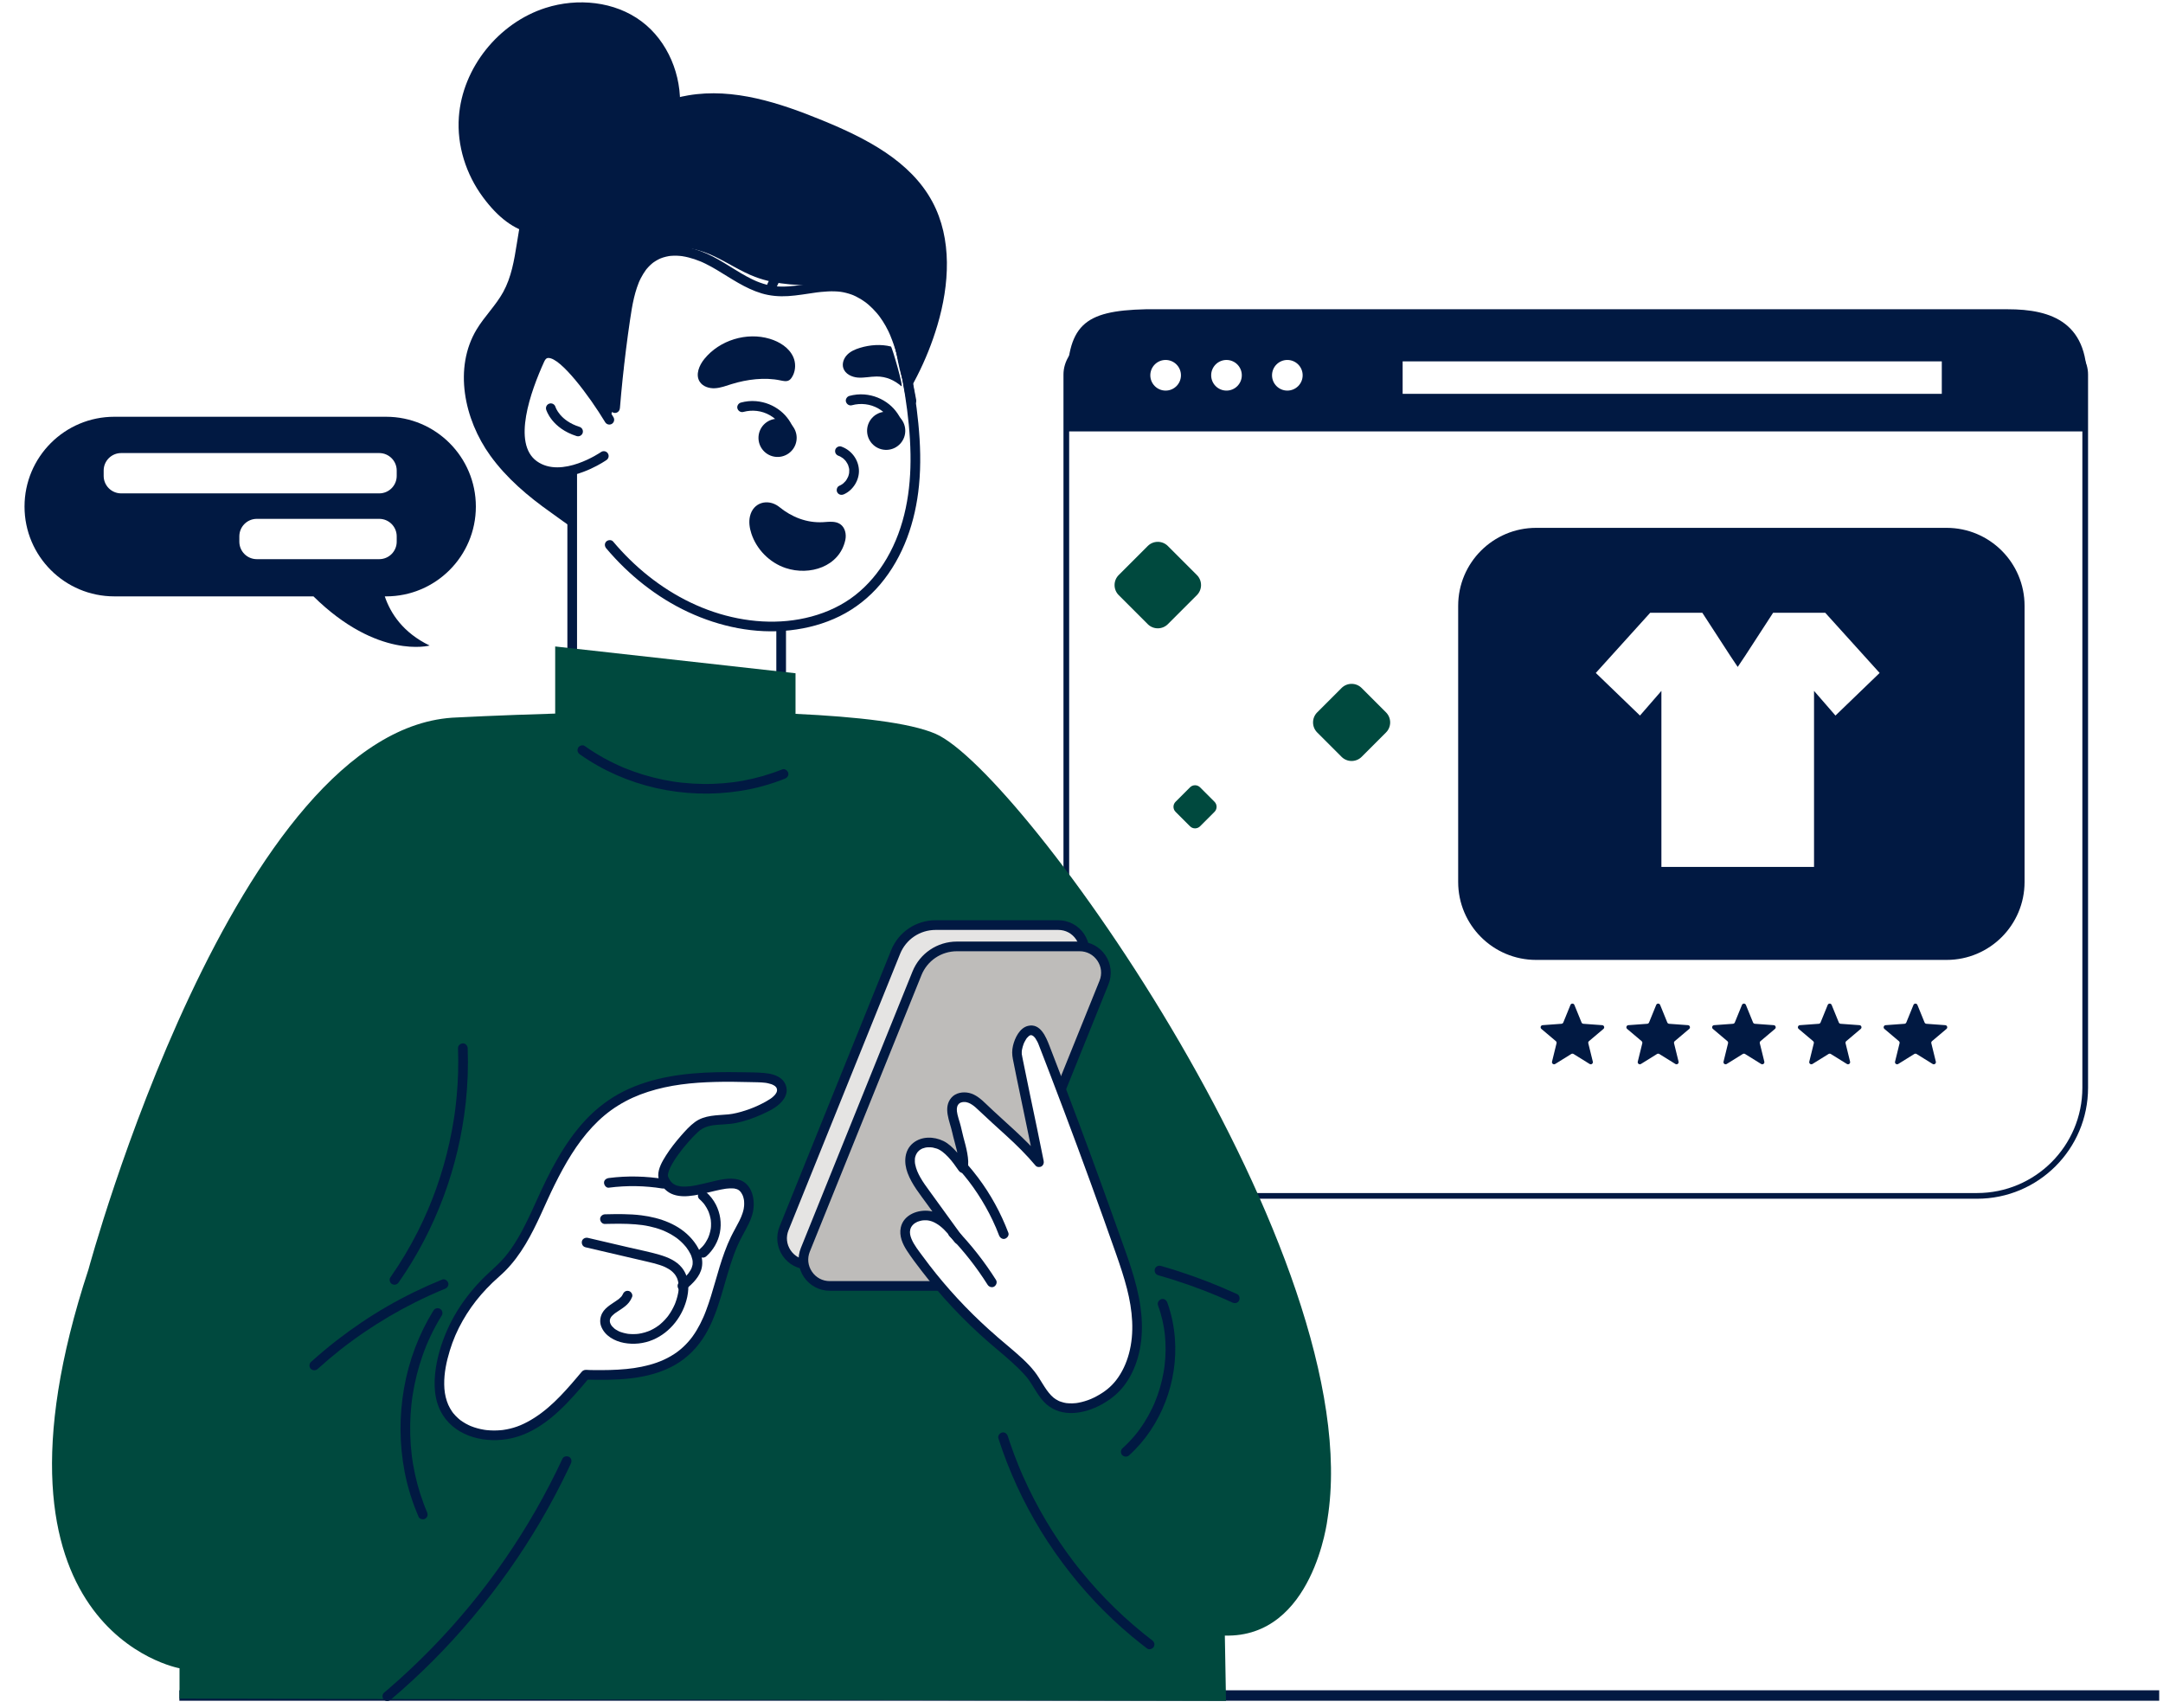 <svg width="304" height="240" viewBox="0 0 304 240" fill="none" xmlns="http://www.w3.org/2000/svg">
<g clip-path="url(#clip0_18_1550)">
<path d="M303.711 237.55H25.208V239.015H303.711V237.55Z" fill="#011942"/>
<g filter="url(#filter0_d_18_1550)">
<path d="M158.91 43.267H284.021C289.013 43.267 293.067 46.031 293.067 49.436V149.667C293.067 158.061 286.261 164.867 277.867 164.867H165.067C156.672 164.867 149.867 158.061 149.867 149.667V49.436C149.867 46.032 153.919 43.267 158.912 43.267H158.91Z" fill="white"/>
<path d="M158.91 43.267H284.021C289.013 43.267 293.067 46.031 293.067 49.436V149.667C293.067 158.061 286.261 164.867 277.867 164.867H165.067C156.672 164.867 149.867 158.061 149.867 149.667V49.436C149.867 46.032 153.919 43.267 158.912 43.267H158.91Z" stroke="#011942" stroke-width="0.8"/>
</g>
<path d="M282.185 43.463H161.018C152.267 43.667 149.945 45.667 149.945 54.536V60.626H293.256V54.536C293.867 45.267 288.3 43.463 282.183 43.463H282.185Z" fill="#011942"/>
<path d="M163.825 54.894C165.014 54.894 165.978 53.93 165.978 52.741C165.978 51.552 165.014 50.588 163.825 50.588C162.636 50.588 161.672 51.552 161.672 52.741C161.672 53.93 162.636 54.894 163.825 54.894Z" fill="white"/>
<path d="M172.378 54.894C173.567 54.894 174.53 53.93 174.53 52.741C174.53 51.552 173.567 50.588 172.378 50.588C171.189 50.588 170.225 51.552 170.225 52.741C170.225 53.93 171.189 54.894 172.378 54.894Z" fill="white"/>
<path d="M180.93 54.894C182.119 54.894 183.083 53.93 183.083 52.741C183.083 51.552 182.119 50.588 180.93 50.588C179.742 50.588 178.778 51.552 178.778 52.741C178.778 53.93 179.742 54.894 180.93 54.894Z" fill="white"/>
<path d="M272.911 50.786H197.135V55.349H272.911V50.786Z" fill="white"/>
<path d="M273.587 74.183H215.896C209.845 74.183 204.939 79.089 204.939 85.141V123.946C204.939 129.998 209.845 134.904 215.896 134.904H273.587C279.639 134.904 284.544 129.998 284.544 123.946V85.141C284.544 79.089 279.639 74.183 273.587 74.183Z" fill="#011942"/>
<path d="M221.273 141.23L222.278 143.695C222.32 143.8 222.42 143.872 222.533 143.881L225.187 144.075C225.454 144.095 225.562 144.429 225.358 144.601L223.325 146.319C223.238 146.392 223.2 146.508 223.228 146.618L223.864 149.203C223.927 149.463 223.644 149.668 223.417 149.528L221.155 148.124C221.059 148.065 220.937 148.065 220.839 148.124L218.577 149.528C218.349 149.668 218.067 149.463 218.13 149.203L218.765 146.618C218.792 146.508 218.754 146.391 218.668 146.319L216.635 144.601C216.43 144.428 216.539 144.094 216.805 144.075L219.46 143.881C219.573 143.872 219.672 143.801 219.715 143.695L220.72 141.23C220.821 140.982 221.172 140.982 221.273 141.23Z" fill="#011942"/>
<path d="M233.326 141.23L234.33 143.695C234.373 143.8 234.472 143.872 234.586 143.881L237.24 144.075C237.507 144.095 237.615 144.429 237.411 144.601L235.378 146.319C235.29 146.392 235.253 146.508 235.28 146.618L235.916 149.203C235.979 149.463 235.695 149.668 235.468 149.528L233.206 148.124C233.11 148.065 232.988 148.065 232.891 148.124L230.629 149.528C230.401 149.668 230.118 149.463 230.182 149.203L230.817 146.618C230.844 146.508 230.805 146.391 230.72 146.319L228.686 144.601C228.482 144.428 228.59 144.094 228.857 144.075L231.511 143.881C231.625 143.872 231.723 143.801 231.767 143.695L232.772 141.23C232.872 140.982 233.224 140.982 233.324 141.23H233.326Z" fill="#011942"/>
<path d="M245.379 141.23L246.383 143.695C246.426 143.8 246.525 143.872 246.639 143.881L249.293 144.075C249.56 144.095 249.668 144.429 249.464 144.601L247.431 146.319C247.343 146.392 247.306 146.508 247.333 146.618L247.968 149.203C248.032 149.463 247.748 149.668 247.521 149.528L245.259 148.124C245.163 148.065 245.041 148.065 244.944 148.124L242.682 149.528C242.454 149.668 242.17 149.463 242.235 149.203L242.87 146.618C242.897 146.508 242.858 146.391 242.773 146.319L240.739 144.601C240.535 144.428 240.643 144.094 240.91 144.075L243.564 143.881C243.678 143.872 243.776 143.801 243.82 143.695L244.825 141.23C244.925 140.982 245.276 140.982 245.377 141.23H245.379Z" fill="#011942"/>
<path d="M257.431 141.23L258.436 143.695C258.479 143.8 258.578 143.872 258.692 143.881L261.346 144.075C261.613 144.095 261.721 144.429 261.517 144.601L259.483 146.319C259.396 146.392 259.359 146.508 259.386 146.618L260.021 149.203C260.085 149.463 259.801 149.668 259.574 149.528L257.312 148.124C257.216 148.065 257.094 148.065 256.997 148.124L254.735 149.528C254.507 149.668 254.224 149.463 254.287 149.203L254.923 146.618C254.95 146.508 254.911 146.391 254.825 146.319L252.792 144.601C252.588 144.428 252.696 144.094 252.963 144.075L255.617 143.881C255.731 143.872 255.829 143.801 255.873 143.695L256.877 141.23C256.978 140.982 257.329 140.982 257.43 141.23H257.431Z" fill="#011942"/>
<path d="M269.484 141.23L270.489 143.695C270.532 143.8 270.631 143.872 270.745 143.881L273.399 144.075C273.666 144.095 273.774 144.429 273.57 144.601L271.536 146.319C271.449 146.392 271.412 146.508 271.439 146.618L272.074 149.203C272.138 149.463 271.854 149.668 271.627 149.528L269.365 148.124C269.269 148.065 269.147 148.065 269.05 148.124L266.788 149.528C266.56 149.668 266.277 149.463 266.341 149.203L266.976 146.618C267.003 146.508 266.964 146.391 266.878 146.319L264.845 144.601C264.641 144.428 264.749 144.094 265.016 144.075L267.67 143.881C267.784 143.872 267.882 143.801 267.924 143.695L268.929 141.23C269.03 140.982 269.381 140.982 269.482 141.23H269.484Z" fill="#011942"/>
<path d="M264.174 94.575L256.533 86.121H254.955H249.319H249.201L245.276 92.163L244.228 93.728L243.181 92.163L239.256 86.121H239.137H233.503H231.924L224.282 94.575L230.491 100.562L233.503 97.095V121.832H233.557H254.9H254.955V97.095L257.966 100.562L264.174 94.575Z" fill="white"/>
<path d="M167.25 110.651L165.221 112.68C164.83 113.071 164.83 113.704 165.221 114.095L167.25 116.124C167.641 116.515 168.274 116.515 168.664 116.124L170.694 114.095C171.084 113.704 171.084 113.071 170.694 112.68L168.664 110.651C168.274 110.26 167.641 110.26 167.25 110.651Z" fill="#00493E"/>
<path d="M161.31 76.735L157.233 80.812C156.452 81.593 156.452 82.859 157.233 83.641L161.31 87.717C162.091 88.498 163.357 88.498 164.138 87.717L168.215 83.641C168.996 82.859 168.996 81.593 168.215 80.812L164.138 76.735C163.357 75.954 162.091 75.954 161.31 76.735Z" fill="#00493E"/>
<path d="M188.548 96.694L185.129 100.113C184.348 100.894 184.348 102.161 185.129 102.942L188.548 106.361C189.329 107.142 190.595 107.142 191.377 106.361L194.795 102.942C195.577 102.161 195.577 100.894 194.795 100.113L191.377 96.694C190.596 95.913 189.329 95.913 188.548 96.694Z" fill="#00493E"/>
<path d="M64.491 16.442C64.99 9.527 70.08 3.216 76.685 1.109C81.176 -0.323 86.391 0.18 90.163 3.004C93.882 5.789 95.842 10.608 95.555 15.245C95.093 22.727 89.606 28.458 83.057 31.406C76.732 34.253 72.168 33.498 67.889 27.728C65.503 24.511 64.201 20.454 64.491 16.442Z" fill="#011942"/>
<path d="M68.902 64.024C65.219 58.915 63.74 51.689 66.989 46.297C68.1 44.454 69.688 42.925 70.724 41.04C73.02 36.864 72.305 31.564 74.457 27.313C76.354 23.566 80.153 21.229 83.764 19.087C87.841 16.668 92.037 14.204 96.711 13.404C103.112 12.309 109.596 14.46 115.604 16.924C121.648 19.403 127.94 22.59 131.035 28.344C133.852 33.581 133.438 40.014 131.747 45.715C128.833 55.54 122.269 64.236 113.619 69.729C107.908 73.356 101.318 75.569 94.586 76.208C91.376 76.513 87.859 76.628 84.672 76.04C81.98 75.545 79.605 73.565 77.41 72.015C74.221 69.765 71.198 67.208 68.902 64.024Z" fill="#011942"/>
<path d="M80.422 99.819H109.79V58.789L80.422 58.789V99.819Z" fill="white"/>
<path d="M110.469 100.5H79.742V58.112H110.469V100.5ZM81.1 99.141H109.109V59.471H81.1V99.141Z" fill="#011942"/>
<path d="M128.1 57.053C127.381 51.678 126.138 46.33 123.822 41.428C118.961 31.137 109.329 24.43 98.083 22.862C92.723 22.114 86.824 23.232 82.996 27.058C80.042 30.013 78.663 34.18 77.8 38.268L85.689 76.59C89.986 81.697 95.67 85.593 102.111 87.242C108.315 88.829 115.344 88.176 120.444 84.304C124.386 81.31 126.848 76.659 127.914 71.826C128.98 66.993 128.755 61.961 128.1 57.054V57.053Z" fill="white"/>
<path d="M78.455 38.447C79.405 33.973 80.995 29.2 84.828 26.364C88.455 23.68 93.191 22.96 97.591 23.478C101.736 23.965 105.836 25.294 109.505 27.277C113.176 29.262 116.44 31.942 119.087 35.17C122.069 38.809 124.093 43.098 125.439 47.586C126.218 50.185 126.78 52.846 127.199 55.527C127.627 58.278 127.922 61.059 127.968 63.846C128.051 68.916 127.212 74.073 124.619 78.498C123.47 80.458 121.995 82.229 120.204 83.634C118.399 85.052 116.277 86.043 114.067 86.641C109.552 87.864 104.71 87.475 100.304 85.997C95.88 84.512 91.869 81.916 88.542 78.662C87.709 77.849 86.92 76.993 86.169 76.105C85.933 75.825 85.452 75.861 85.208 76.105C84.929 76.384 84.97 76.785 85.208 77.067C88.359 80.802 92.275 83.942 96.714 86.012C101.158 88.084 106.128 89.126 111.03 88.581C113.455 88.312 115.823 87.679 118.014 86.598C120.193 85.524 122.135 83.988 123.705 82.133C127.006 78.229 128.665 73.262 129.161 68.226C129.446 65.329 129.355 62.406 129.069 59.513C128.789 56.681 128.36 53.855 127.746 51.075C126.638 46.054 124.865 41.097 121.984 36.808C119.535 33.163 116.372 30.032 112.71 27.611C109.05 25.191 104.903 23.501 100.609 22.61C98.355 22.142 96.057 21.866 93.753 21.994C91.369 22.126 89.018 22.639 86.836 23.618C84.693 24.581 82.796 26.043 81.352 27.899C79.802 29.892 78.766 32.218 78.026 34.62C77.676 35.759 77.391 36.917 77.143 38.084C77.066 38.443 77.249 38.819 77.617 38.92C77.954 39.013 78.376 38.806 78.453 38.446L78.455 38.447Z" fill="#011942"/>
<path d="M111.932 61.974C112.175 60.512 111.187 59.13 109.725 58.887C108.262 58.644 106.88 59.632 106.637 61.094C106.394 62.556 107.382 63.939 108.844 64.182C110.306 64.425 111.689 63.437 111.932 61.974Z" fill="#011942"/>
<path d="M104.482 57.89C105.718 57.554 107.07 57.708 108.188 58.35C108.323 58.426 108.454 58.509 108.581 58.599C108.6 58.612 108.801 58.76 108.693 58.677C108.75 58.721 108.806 58.767 108.861 58.814C109.097 59.014 109.317 59.234 109.518 59.472C109.565 59.528 109.611 59.583 109.655 59.64C109.572 59.531 109.72 59.733 109.733 59.753C109.821 59.88 109.906 60.01 109.982 60.145C110.06 60.279 110.132 60.417 110.199 60.558C110.21 60.58 110.308 60.812 110.254 60.68C110.285 60.756 110.315 60.835 110.342 60.911C110.461 61.245 110.812 61.504 111.178 61.386C111.507 61.279 111.781 60.908 111.652 60.55C111.265 59.466 110.603 58.478 109.7 57.755C108.703 56.956 107.53 56.489 106.255 56.378C105.542 56.316 104.81 56.392 104.119 56.58C103.777 56.673 103.532 57.067 103.645 57.416C103.759 57.768 104.112 57.991 104.481 57.89H104.482Z" fill="#011942"/>
<path d="M124.679 63.222C126.16 63.151 127.302 61.892 127.23 60.412C127.158 58.931 125.9 57.789 124.419 57.861C122.938 57.933 121.797 59.191 121.868 60.672C121.94 62.153 123.199 63.294 124.679 63.222Z" fill="#011942"/>
<path d="M119.738 56.95C120.974 56.614 122.326 56.767 123.444 57.409C123.579 57.486 123.71 57.569 123.837 57.658C123.856 57.672 124.057 57.82 123.949 57.737C124.006 57.781 124.062 57.826 124.117 57.874C124.353 58.074 124.573 58.294 124.774 58.532C124.821 58.587 124.867 58.643 124.911 58.7C124.828 58.591 124.976 58.793 124.989 58.812C125.077 58.939 125.162 59.07 125.238 59.205C125.316 59.339 125.388 59.477 125.455 59.617C125.466 59.64 125.564 59.871 125.51 59.739C125.541 59.816 125.571 59.894 125.598 59.972C125.717 60.307 126.068 60.566 126.434 60.447C126.764 60.341 127.037 59.969 126.909 59.611C126.521 58.527 125.859 57.54 124.956 56.816C123.959 56.017 122.786 55.55 121.511 55.439C120.798 55.377 120.066 55.454 119.375 55.641C119.033 55.734 118.788 56.128 118.901 56.477C119.015 56.829 119.369 57.052 119.737 56.951L119.738 56.95Z" fill="#011942"/>
<path d="M102.849 53.971C102.069 54.212 101.295 54.518 100.48 54.562C99.665 54.606 98.772 54.326 98.337 53.637C97.715 52.653 98.264 51.342 98.999 50.44C101.145 47.803 104.939 46.638 108.194 47.617C109.57 48.031 110.906 48.867 111.493 50.179C111.846 50.971 111.837 51.947 111.459 52.731C111.002 53.679 110.57 53.648 109.679 53.459C107.481 52.992 104.973 53.314 102.849 53.972V53.971Z" fill="#011942"/>
<path d="M123.2 52.913C122.326 52.915 121.458 53.128 120.587 53.065C119.717 53.001 118.78 52.558 118.52 51.724C118.316 51.07 118.594 50.337 119.075 49.851C119.556 49.364 120.209 49.087 120.863 48.886C122.271 48.458 123.796 48.345 125.219 48.699C125.36 48.735 127.098 54.642 126.656 54.259C125.706 53.436 124.567 52.908 123.2 52.911V52.913Z" fill="#011942"/>
<path d="M117.863 64.064C117.9 64.078 117.936 64.091 117.974 64.104C117.926 64.082 117.926 64.082 117.974 64.104C118.026 64.13 118.08 64.154 118.13 64.182C118.251 64.247 118.365 64.32 118.476 64.402C118.36 64.317 118.497 64.421 118.521 64.442C118.58 64.495 118.637 64.547 118.692 64.604C118.733 64.646 118.774 64.689 118.813 64.733C118.839 64.762 118.863 64.791 118.888 64.822C118.842 64.762 118.842 64.762 118.888 64.824C118.96 64.93 119.03 65.034 119.092 65.147C119.124 65.207 119.153 65.269 119.184 65.329C119.255 65.469 119.162 65.246 119.206 65.383C119.248 65.513 119.292 65.642 119.321 65.775C119.326 65.797 119.359 66.004 119.349 65.916C119.339 65.828 119.357 66.04 119.357 66.059C119.364 66.199 119.354 66.336 119.343 66.476C119.356 66.32 119.334 66.509 119.331 66.532C119.318 66.6 119.302 66.667 119.284 66.734C119.266 66.8 119.245 66.867 119.222 66.933C119.207 66.973 119.155 67.102 119.202 66.993C119.147 67.12 119.082 67.244 119.008 67.363C118.966 67.431 118.922 67.496 118.876 67.561C118.795 67.677 118.94 67.498 118.836 67.612C118.74 67.715 118.65 67.817 118.544 67.91C118.534 67.918 118.383 68.044 118.497 67.956C118.435 68.005 118.368 68.049 118.301 68.091C118.184 68.166 118.06 68.23 117.933 68.287C117.607 68.432 117.506 68.93 117.688 69.217C117.905 69.555 118.27 69.616 118.619 69.462C119.914 68.883 120.807 67.423 120.716 66.004C120.622 64.522 119.623 63.24 118.226 62.753C117.891 62.635 117.468 62.886 117.39 63.227C117.304 63.607 117.504 63.937 117.864 64.063L117.863 64.064Z" fill="#011942"/>
<path d="M109.402 71.156C107.921 70.078 105.859 70.56 105.401 72.571C105.221 73.368 105.348 74.209 105.602 74.986C106.337 77.227 108.173 79.076 110.409 79.826C113.792 80.96 117.988 79.643 118.806 75.892C118.984 75.079 118.772 74.124 118.083 73.658C117.395 73.193 116.486 73.34 115.656 73.386C113.388 73.51 111.274 72.672 109.536 71.257C109.492 71.222 109.448 71.187 109.402 71.155V71.156Z" fill="#011942"/>
<path d="M131.483 103.124C127.87 101.561 120.449 100.727 111.807 100.323V94.617L78.029 90.853V100.285C69.927 100.525 64.256 100.828 64.256 100.828C33.102 101.812 12.442 178.376 12.442 178.376C-4.282 229.206 25.231 234.453 25.231 234.453V238.716L172.31 239.043L172.146 229.861C184.607 230.188 186.575 213.464 186.575 213.464C192.478 176.735 143.617 108.369 131.483 103.124Z" fill="#00493E"/>
<path d="M81.502 106.016C84.698 108.285 88.372 109.883 92.192 110.75C96.067 111.628 100.084 111.769 104.01 111.158C106.164 110.823 108.279 110.248 110.303 109.437C110.632 109.305 110.9 108.977 110.777 108.601C110.675 108.283 110.295 107.985 109.941 108.126C108.159 108.842 106.304 109.373 104.414 109.719C104.181 109.761 103.946 109.802 103.712 109.838C103.606 109.854 103.498 109.87 103.392 109.886C103.329 109.896 103.263 109.904 103.2 109.914C102.988 109.945 103.337 109.896 103.123 109.924C102.652 109.986 102.18 110.036 101.707 110.075C100.739 110.155 99.766 110.19 98.795 110.176C97.845 110.163 96.895 110.108 95.95 110.007C95.714 109.983 95.477 109.953 95.241 109.924C95.104 109.906 95.2 109.919 95.23 109.924C95.166 109.916 95.101 109.906 95.037 109.898C94.909 109.88 94.781 109.86 94.653 109.841C94.172 109.766 93.695 109.681 93.217 109.583C91.345 109.202 89.508 108.646 87.742 107.92C87.681 107.895 87.623 107.871 87.562 107.845C87.681 107.893 87.51 107.822 87.486 107.812C87.347 107.752 87.209 107.691 87.07 107.629C86.834 107.524 86.599 107.414 86.366 107.304C85.881 107.071 85.4 106.823 84.927 106.564C83.982 106.042 83.066 105.469 82.186 104.843C81.896 104.636 81.417 104.781 81.256 105.087C81.072 105.438 81.189 105.796 81.5 106.018L81.502 106.016Z" fill="#011942"/>
<path d="M77.384 166.125C79.406 162.046 81.896 158.034 85.607 155.394C91.612 151.12 99.574 151.198 106.941 151.444C108.149 151.485 109.695 151.809 109.875 153.003C110.015 153.945 109.143 154.71 108.325 155.197C106.79 156.111 105.105 156.769 103.36 157.147C101.507 157.548 99.553 157.082 97.946 158.331C96.727 159.277 92.648 163.902 93.255 165.554C94.94 170.134 102.24 164.64 104.458 166.905C105.333 167.798 105.434 169.224 105.098 170.43C104.763 171.634 104.065 172.7 103.496 173.815C100.803 179.1 100.783 185.937 96.374 189.905C92.699 193.212 87.24 193.326 82.297 193.207C79.719 196.28 76.991 199.464 73.279 200.983C69.567 202.502 64.581 201.721 62.64 198.211C61.514 196.177 61.616 193.683 62.104 191.409C63.178 186.408 65.93 182.192 69.745 178.865C73.608 175.495 75.156 170.624 77.386 166.128L77.384 166.125Z" fill="white"/>
<path d="M77.971 166.469C79.41 163.571 81.052 160.728 83.255 158.371C84.349 157.201 85.535 156.196 86.885 155.36C88.226 154.529 89.586 153.923 91.068 153.445C94.143 152.454 97.267 152.14 100.48 152.054C102.106 152.011 103.733 152.032 105.359 152.076C106.102 152.096 106.858 152.084 107.595 152.176C107.675 152.186 107.585 152.176 107.574 152.172C107.616 152.179 107.658 152.186 107.701 152.194C107.774 152.207 107.849 152.221 107.922 152.236C108.077 152.27 108.23 152.309 108.38 152.36C108.408 152.37 108.63 152.458 108.504 152.402C108.568 152.43 108.63 152.461 108.692 152.494C108.752 152.526 108.807 152.564 108.866 152.598C108.89 152.611 108.97 152.674 108.866 152.591C108.895 152.614 108.923 152.639 108.951 152.663C109.004 152.712 109.055 152.766 109.102 152.823C109.027 152.731 109.092 152.816 109.12 152.863C109.138 152.896 109.154 152.929 109.171 152.961C109.156 152.932 109.136 152.837 109.164 152.955C109.172 152.991 109.216 153.193 109.202 153.074C109.207 153.121 109.205 153.168 109.208 153.215C109.208 153.215 109.203 153.333 109.21 153.264C109.216 153.189 109.197 153.328 109.193 153.344C109.185 153.378 109.176 153.411 109.166 153.444C109.135 153.563 109.145 153.509 109.159 153.475C109.141 153.517 109.117 153.559 109.096 153.6C109.05 153.683 108.998 153.766 108.939 153.84C108.987 153.781 108.848 153.936 108.83 153.955C108.77 154.019 108.706 154.081 108.641 154.139C108.49 154.276 108.413 154.332 108.234 154.451C107.878 154.687 107.5 154.891 107.122 155.086C106.366 155.476 105.582 155.802 104.772 156.062C103.987 156.317 103.13 156.541 102.372 156.613C100.756 156.765 99.046 156.682 97.669 157.692C96.947 158.22 96.335 158.904 95.748 159.572C94.966 160.464 94.223 161.404 93.589 162.406C93.08 163.213 92.515 164.184 92.513 165.167C92.513 166.131 93.245 167.117 94.045 167.6C94.853 168.089 95.849 168.17 96.771 168.092C97.819 168.002 98.844 167.754 99.864 167.508C100.343 167.393 100.822 167.277 101.305 167.181C101.536 167.135 101.768 167.101 101.999 167.06C102.092 167.044 101.86 167.077 101.953 167.067C101.976 167.065 101.997 167.06 102.02 167.059C102.071 167.052 102.123 167.047 102.173 167.042C102.287 167.031 102.401 167.021 102.515 167.016C102.716 167.007 102.916 167.007 103.117 167.024C103.148 167.028 103.228 167.02 103.249 167.039C103.21 167.005 103.086 167.01 103.232 167.039C103.32 167.057 103.407 167.075 103.493 167.101C103.537 167.114 103.581 167.13 103.625 167.145C103.757 167.189 103.588 167.124 103.606 167.135C103.676 167.179 103.756 167.21 103.827 167.256C103.845 167.267 103.863 167.282 103.883 167.293C103.959 167.337 103.824 167.3 103.826 167.248C103.826 167.257 103.892 167.305 103.902 167.313C103.946 167.352 103.987 167.394 104.026 167.437C104.051 167.463 104.075 167.49 104.098 167.518C104.135 167.562 104.093 167.502 104.145 167.582C104.362 167.908 104.442 168.093 104.526 168.476C104.539 168.532 104.567 168.68 104.565 168.675C104.565 168.669 104.58 168.825 104.583 168.879C104.596 169.078 104.595 169.277 104.58 169.475C104.565 169.674 104.564 169.684 104.525 169.886C104.484 170.093 104.429 170.297 104.363 170.497C104.241 170.875 104.088 171.222 103.912 171.577C103.536 172.335 103.097 173.062 102.729 173.825C102.4 174.509 102.108 175.213 101.846 175.925C101.339 177.292 100.938 178.695 100.534 180.097C100.133 181.484 99.732 182.874 99.217 184.223C99.154 184.389 99.088 184.555 99.022 184.722C98.944 184.916 98.945 184.911 98.855 185.114C98.714 185.437 98.562 185.755 98.402 186.069C98.088 186.68 97.736 187.27 97.333 187.828C97.157 188.072 96.986 188.287 96.74 188.564C96.506 188.83 96.256 189.084 95.996 189.325C95.454 189.825 94.928 190.21 94.267 190.595C93.005 191.328 91.661 191.774 90.189 192.076C89.422 192.232 88.796 192.322 88.046 192.395C87.269 192.472 86.489 192.514 85.708 192.535C84.929 192.557 84.148 192.557 83.37 192.547C83.189 192.544 83.01 192.542 82.829 192.537C82.602 192.532 82.332 192.49 82.112 192.55C81.859 192.62 81.711 192.845 81.551 193.034C81.412 193.2 81.272 193.365 81.132 193.53C79.081 195.949 76.91 198.361 74.092 199.849C73.45 200.188 72.864 200.444 72.166 200.649C71.86 200.739 71.55 200.814 71.236 200.874C71.073 200.905 70.91 200.933 70.745 200.957C70.863 200.939 70.662 200.967 70.63 200.972C70.542 200.982 70.454 200.991 70.366 200.998C69.707 201.057 69.042 201.052 68.384 200.982C68.307 200.973 68.231 200.965 68.156 200.954C68.281 200.97 68.079 200.941 68.045 200.936C67.874 200.908 67.703 200.876 67.533 200.838C67.229 200.771 66.927 200.688 66.631 200.589C66.479 200.538 66.329 200.481 66.181 200.423C66.151 200.411 66.122 200.398 66.093 200.387C66.199 200.431 66.099 200.388 66.08 200.38C66.003 200.344 65.927 200.31 65.85 200.274C65.567 200.137 65.291 199.983 65.029 199.81C64.714 199.603 64.654 199.557 64.374 199.306C64.141 199.096 63.922 198.87 63.723 198.627C63.704 198.602 63.684 198.578 63.665 198.553C63.598 198.469 63.718 198.628 63.655 198.54C63.611 198.48 63.567 198.42 63.526 198.36C63.428 198.218 63.337 198.073 63.254 197.923C63.062 197.584 62.928 197.284 62.809 196.924C62.545 196.13 62.444 195.387 62.433 194.561C62.41 192.944 62.741 191.372 63.215 189.816C63.671 188.32 64.25 186.983 65.025 185.616C65.785 184.277 66.647 183.066 67.633 181.93C68.14 181.347 68.672 180.788 69.228 180.253C69.803 179.699 70.423 179.192 70.986 178.627C73.235 176.373 74.705 173.522 76.022 170.66C76.665 169.26 77.285 167.849 77.969 166.469C78.132 166.14 78.057 165.734 77.725 165.538C77.425 165.362 76.959 165.452 76.794 165.783C75.864 167.662 75.054 169.596 74.136 171.481C73.247 173.31 72.218 175.153 70.936 176.673C70.261 177.473 69.495 178.154 68.728 178.86C67.957 179.569 67.225 180.322 66.544 181.119C65.203 182.686 64.044 184.41 63.151 186.273C62.232 188.189 61.548 190.246 61.242 192.353C60.919 194.563 61.008 196.952 62.249 198.888C64.255 202.02 68.384 202.89 71.829 202.142C75.955 201.246 79.112 197.98 81.755 194.895C82.099 194.494 82.438 194.09 82.776 193.688C82.617 193.754 82.455 193.82 82.296 193.886C86.497 193.986 91.061 193.971 94.826 191.845C96.618 190.833 98.067 189.343 99.119 187.583C100.144 185.867 100.806 183.952 101.381 182.046C101.966 180.112 102.467 178.15 103.171 176.254C103.523 175.306 103.902 174.472 104.407 173.539C104.975 172.497 105.602 171.429 105.835 170.251C106.176 168.54 105.678 166.247 103.747 165.765C102.475 165.447 101.086 165.822 99.846 166.117C99.165 166.28 98.486 166.451 97.798 166.583C97.635 166.614 97.47 166.643 97.306 166.669C97.273 166.674 97.24 166.679 97.208 166.684C97.197 166.685 97.035 166.708 97.153 166.692C97.27 166.676 97.11 166.697 97.099 166.699C97.052 166.703 97.003 166.71 96.955 166.715C96.634 166.749 96.312 166.767 95.989 166.756C95.916 166.752 95.842 166.749 95.771 166.743C95.717 166.738 95.474 166.703 95.696 166.739C95.551 166.716 95.409 166.69 95.267 166.653C95.209 166.637 95.15 166.619 95.091 166.601C95.014 166.575 94.871 166.508 95.028 166.583C94.894 166.519 94.765 166.456 94.641 166.374C94.614 166.356 94.588 166.334 94.558 166.317C94.48 166.272 94.687 166.43 94.584 166.337C94.534 166.291 94.48 166.249 94.431 166.2C94.381 166.151 94.335 166.099 94.288 166.047C94.268 166.026 94.252 166.003 94.232 165.982C94.364 166.13 94.232 165.982 94.208 165.942C94.125 165.82 94.052 165.691 93.986 165.559C93.968 165.522 93.952 165.484 93.934 165.447C94.001 165.579 93.957 165.504 93.944 165.468C93.918 165.4 93.898 165.33 93.874 165.261C93.82 165.11 93.869 165.427 93.874 165.261C93.874 165.207 93.871 165.154 93.874 165.1C93.874 165.072 93.879 165.043 93.88 165.015C93.885 164.883 93.893 165.077 93.872 165.072C93.867 165.072 93.915 164.86 93.918 164.851C93.95 164.715 93.994 164.583 94.042 164.455C94.055 164.42 94.13 164.233 94.091 164.326C94.047 164.433 94.107 164.29 94.112 164.279C94.131 164.235 94.151 164.191 94.172 164.148C94.498 163.462 94.918 162.823 95.362 162.209C95.787 161.621 96.24 161.06 96.799 160.43C97.215 159.962 97.643 159.502 98.106 159.08C98.184 159.01 98.262 158.942 98.342 158.875C98.355 158.864 98.37 158.852 98.385 158.841C98.463 158.779 98.272 158.914 98.389 158.839C98.516 158.758 98.639 158.668 98.772 158.595C99.212 158.349 99.701 158.223 100.237 158.138C100.382 158.116 100.684 158.088 100.91 158.072C101.186 158.052 101.463 158.037 101.738 158.019C102.315 157.984 102.894 157.933 103.459 157.819C104.68 157.571 105.868 157.157 107.002 156.649C108.022 156.191 109.177 155.648 109.912 154.78C110.297 154.325 110.592 153.76 110.564 153.147C110.54 152.624 110.336 152.137 109.968 151.762C109.293 151.076 108.26 150.869 107.339 150.789C106.264 150.696 105.168 150.707 104.09 150.688C102.969 150.668 101.846 150.663 100.723 150.688C96.273 150.789 91.718 151.351 87.686 153.356C85.669 154.358 83.859 155.74 82.319 157.379C80.766 159.033 79.468 160.918 78.338 162.879C77.79 163.829 77.28 164.798 76.793 165.781C76.63 166.11 76.705 166.516 77.037 166.712C77.337 166.888 77.803 166.798 77.968 166.467L77.971 166.469Z" fill="#011942"/>
<path d="M85.571 166.913C86.828 166.752 88.095 166.677 89.362 166.698C89.995 166.708 90.628 166.741 91.258 166.798C91.56 166.824 91.863 166.856 92.164 166.894C92.425 166.927 92.725 166.971 93.041 167.023C93.39 167.08 93.789 166.931 93.877 166.548C93.952 166.221 93.778 165.774 93.403 165.712C90.812 165.287 88.178 165.22 85.573 165.556C85.221 165.602 84.875 165.836 84.893 166.236C84.908 166.565 85.195 166.964 85.573 166.915L85.571 166.913Z" fill="#011942"/>
<path d="M98.287 168.507C98.497 168.69 98.692 168.887 98.872 169.1C98.899 169.133 98.925 169.166 98.953 169.2C98.945 169.19 98.898 169.126 98.945 169.188C98.984 169.241 99.022 169.291 99.058 169.345C99.142 169.467 99.224 169.594 99.299 169.725C99.369 169.845 99.434 169.967 99.494 170.093C99.522 170.15 99.548 170.209 99.574 170.267C99.528 170.165 99.602 170.341 99.615 170.373C99.718 170.644 99.797 170.921 99.854 171.204C99.867 171.268 99.879 171.33 99.889 171.393C99.894 171.424 99.898 171.457 99.903 171.488C99.921 171.597 99.897 171.388 99.903 171.498C99.911 171.636 99.928 171.775 99.933 171.913C99.936 172.052 99.934 172.192 99.928 172.33C99.924 172.394 99.919 172.459 99.913 172.523C99.91 172.565 99.903 172.607 99.9 172.65C99.89 172.759 99.918 172.552 99.9 172.659C99.848 172.933 99.794 173.204 99.709 173.471C99.667 173.603 99.62 173.733 99.568 173.864C99.608 173.763 99.548 173.906 99.535 173.937C99.499 174.015 99.462 174.092 99.422 174.168C99.349 174.31 99.268 174.45 99.183 174.586C99.142 174.649 99.102 174.711 99.059 174.773C99.041 174.799 99.022 174.825 99.004 174.851C98.997 174.861 98.922 174.96 98.961 174.912C99.007 174.851 98.925 174.956 98.916 174.969C98.888 175.001 98.862 175.034 98.833 175.066C98.784 175.123 98.733 175.179 98.683 175.233C98.565 175.358 98.442 175.475 98.313 175.589C98.046 175.826 98.054 176.313 98.313 176.551C98.598 176.813 98.989 176.802 99.274 176.551C100.245 175.694 100.936 174.486 101.181 173.213C101.437 171.874 101.235 170.508 100.614 169.293C100.278 168.636 99.807 168.033 99.251 167.547C98.984 167.314 98.551 167.264 98.29 167.547C98.055 167.803 98.003 168.26 98.29 168.509L98.287 168.507Z" fill="#011942"/>
<path d="M85.033 172.009C86.461 171.98 87.892 171.951 89.314 172.068C90.023 172.125 90.576 172.198 91.281 172.35C91.871 172.477 92.451 172.643 93.015 172.858C93.084 172.884 93.153 172.912 93.222 172.94C93.255 172.953 93.395 173.013 93.294 172.969C93.439 173.033 93.582 173.098 93.724 173.168C93.98 173.292 94.229 173.427 94.472 173.574C94.713 173.719 94.949 173.875 95.176 174.045C95.189 174.054 95.293 174.133 95.231 174.085C95.176 174.043 95.256 174.105 95.261 174.11C95.309 174.149 95.358 174.188 95.406 174.229C95.525 174.328 95.642 174.432 95.754 174.538C95.958 174.731 96.15 174.933 96.331 175.148C96.379 175.203 96.424 175.26 96.468 175.317C96.515 175.378 96.465 175.312 96.457 175.303C96.475 175.327 96.494 175.353 96.512 175.378C96.605 175.503 96.691 175.633 96.775 175.765C96.856 175.896 96.933 176.029 97.003 176.165C97.035 176.23 97.068 176.295 97.099 176.36C97.153 176.476 97.125 176.412 97.169 176.533C97.223 176.68 97.268 176.829 97.302 176.981C97.311 177.015 97.317 177.051 97.324 177.087C97.327 177.102 97.348 177.247 97.34 177.173C97.332 177.108 97.343 177.225 97.343 177.225C97.346 177.273 97.35 177.32 97.351 177.367C97.355 177.463 97.351 177.558 97.345 177.652C97.345 177.659 97.332 177.778 97.341 177.695C97.353 177.608 97.324 177.789 97.324 177.788C97.293 177.939 97.242 178.081 97.193 178.226C97.169 178.299 97.198 178.216 97.203 178.205C97.182 178.25 97.161 178.298 97.138 178.343C97.105 178.407 97.071 178.47 97.035 178.532C96.952 178.676 96.859 178.813 96.76 178.945C96.828 178.853 96.713 179.002 96.69 179.028C96.636 179.093 96.579 179.157 96.522 179.218C96.414 179.337 96.302 179.451 96.188 179.562C95.945 179.8 95.689 180.023 95.43 180.245C95.159 180.478 95.174 180.97 95.43 181.207C95.719 181.47 96.103 181.454 96.391 181.207C97.346 180.385 98.388 179.414 98.637 178.12C98.925 176.629 98.174 175.216 97.226 174.116C95.454 172.066 92.771 171.131 90.157 170.8C88.456 170.585 86.736 170.619 85.027 170.655C84.672 170.662 84.331 170.963 84.347 171.335C84.364 171.696 84.645 172.022 85.027 172.014L85.033 172.009Z" fill="#011942"/>
<path d="M82.253 175.28C85.193 175.966 88.131 176.65 91.071 177.336C91.622 177.465 92.172 177.599 92.709 177.775C92.831 177.815 92.953 177.858 93.074 177.903C93.139 177.928 93.202 177.954 93.266 177.978C93.339 178.006 93.25 177.97 93.24 177.967C93.276 177.981 93.312 177.998 93.347 178.014C93.594 178.125 93.833 178.25 94.061 178.395C94.117 178.431 94.172 178.467 94.227 178.506C94.265 178.532 94.397 178.635 94.294 178.552C94.397 178.635 94.496 178.72 94.589 178.813C94.684 178.905 94.768 179.003 94.853 179.104C94.778 179.015 94.855 179.109 94.882 179.148C94.927 179.212 94.967 179.275 95.006 179.342C95.044 179.407 95.08 179.473 95.114 179.541C95.129 179.57 95.143 179.601 95.158 179.631C95.151 179.618 95.125 179.547 95.155 179.621C95.217 179.774 95.266 179.934 95.303 180.095C95.321 180.17 95.335 180.247 95.349 180.323C95.353 180.356 95.36 180.388 95.365 180.423C95.363 180.408 95.358 180.328 95.362 180.408C95.368 180.576 95.386 180.742 95.384 180.911C95.384 181.058 95.375 181.205 95.362 181.351C95.358 181.382 95.334 181.593 95.35 181.475C95.337 181.565 95.323 181.655 95.306 181.744C95.249 182.049 95.171 182.347 95.078 182.642C95.037 182.772 94.992 182.903 94.944 183.032C94.918 183.102 94.892 183.17 94.865 183.238C94.853 183.268 94.84 183.297 94.829 183.326C94.786 183.428 94.868 183.24 94.822 183.34C94.702 183.61 94.57 183.876 94.423 184.133C94.276 184.391 94.117 184.64 93.944 184.879C93.9 184.94 93.858 184.998 93.812 185.057C93.877 184.972 93.782 185.093 93.761 185.117C93.662 185.24 93.558 185.359 93.45 185.474C93.25 185.691 93.038 185.895 92.813 186.085C92.764 186.126 92.717 186.167 92.668 186.206C92.655 186.216 92.552 186.297 92.612 186.25C92.668 186.208 92.585 186.27 92.58 186.273C92.453 186.366 92.323 186.457 92.191 186.542C91.939 186.703 91.679 186.846 91.408 186.97C91.368 186.988 91.328 187.008 91.288 187.024C91.301 187.019 91.369 186.99 91.297 187.021C91.226 187.05 91.154 187.078 91.081 187.105C90.936 187.159 90.789 187.208 90.639 187.252C90.343 187.339 90.039 187.405 89.733 187.451C89.857 187.433 89.653 187.459 89.617 187.462C89.541 187.47 89.464 187.477 89.386 187.482C89.233 187.492 89.078 187.497 88.925 187.495C88.781 187.495 88.64 187.487 88.496 187.475C88.42 187.469 88.343 187.461 88.266 187.453C88.279 187.453 88.364 187.467 88.284 187.456C88.231 187.448 88.175 187.44 88.121 187.43C87.818 187.376 87.52 187.299 87.228 187.197C87.168 187.176 87.108 187.153 87.049 187.13C87.175 187.176 86.995 187.104 86.963 187.089C86.824 187.022 86.691 186.946 86.562 186.863C86.51 186.828 86.459 186.793 86.409 186.758C86.389 186.744 86.313 186.677 86.401 186.752C86.378 186.732 86.353 186.713 86.331 186.693C86.223 186.6 86.122 186.503 86.029 186.397C86.016 186.382 85.936 186.286 85.988 186.351C86.035 186.41 85.975 186.333 85.97 186.327C85.933 186.271 85.895 186.214 85.861 186.155C85.827 186.097 85.799 186.038 85.77 185.978C85.827 186.093 85.763 185.952 85.75 185.903C85.732 185.839 85.719 185.776 85.706 185.712C85.736 185.844 85.71 185.704 85.71 185.64C85.71 185.614 85.719 185.453 85.71 185.531C85.7 185.618 85.716 185.508 85.721 185.484C85.728 185.455 85.736 185.425 85.744 185.396C85.749 185.378 85.791 185.248 85.793 185.248C85.802 185.251 85.726 185.372 85.768 185.31C85.78 185.292 85.788 185.269 85.798 185.251C85.82 185.205 85.847 185.163 85.873 185.119C85.884 185.101 85.895 185.083 85.908 185.065C85.92 185.047 85.933 185.029 85.946 185.011C85.967 184.982 85.962 184.989 85.933 185.028C85.915 185.028 85.886 185.082 85.934 185.028C85.954 185.007 85.974 184.984 85.993 184.961C86.022 184.928 86.053 184.896 86.086 184.865C86.168 184.785 86.252 184.712 86.34 184.638C86.461 184.537 86.27 184.687 86.368 184.615C86.406 184.588 86.445 184.56 86.482 184.532C86.58 184.462 86.678 184.395 86.779 184.33C86.96 184.21 87.144 184.092 87.323 183.97C87.716 183.703 88.107 183.413 88.402 183.036C88.592 182.792 88.726 182.554 88.842 182.266C88.974 181.935 88.698 181.505 88.368 181.43C87.975 181.34 87.673 181.55 87.531 181.904C87.58 181.78 87.549 181.863 87.515 181.928C87.491 181.976 87.465 182.021 87.437 182.065C87.421 182.091 87.403 182.114 87.388 182.14C87.349 182.202 87.393 182.186 87.414 182.111C87.401 182.156 87.328 182.215 87.297 182.248C87.225 182.326 87.147 182.401 87.067 182.473C87.026 182.508 86.984 182.543 86.942 182.579C86.818 182.683 87.021 182.523 86.893 182.618C86.505 182.901 86.089 183.144 85.703 183.429C85.283 183.74 84.872 184.091 84.628 184.563C84.333 185.135 84.263 185.815 84.499 186.421C85.012 187.738 86.371 188.479 87.701 188.729C89.062 188.983 90.478 188.831 91.754 188.295C94.236 187.252 96.031 184.884 96.589 182.271C96.895 180.835 96.778 179.342 95.839 178.162C95.072 177.198 93.858 176.686 92.705 176.347C91.315 175.94 89.883 175.661 88.473 175.332C86.919 174.968 85.362 174.607 83.808 174.243L82.622 173.966C82.276 173.886 81.869 174.074 81.786 174.44C81.706 174.788 81.89 175.19 82.26 175.276L82.253 175.28Z" fill="#011942"/>
<path d="M64.369 147.31C64.452 149.55 64.391 151.796 64.189 154.03C64.139 154.589 64.079 155.146 64.01 155.702C63.994 155.841 63.976 155.981 63.958 156.119C63.958 156.121 63.927 156.349 63.945 156.217C63.935 156.287 63.925 156.356 63.916 156.426C63.877 156.703 63.836 156.981 63.792 157.257C63.619 158.365 63.41 159.466 63.169 160.562C62.203 164.935 60.718 169.112 58.737 173.044C57.601 175.296 56.304 177.467 54.857 179.535C54.653 179.826 54.795 180.302 55.101 180.465C55.45 180.649 55.813 180.534 56.032 180.221C58.639 176.497 60.748 172.436 62.338 168.178C63.93 163.917 64.97 159.46 65.46 154.938C65.734 152.405 65.826 149.855 65.731 147.311C65.718 146.956 65.428 146.616 65.052 146.632C64.695 146.648 64.357 146.932 64.372 147.311L64.369 147.31Z" fill="#011942"/>
<path d="M44.656 192.381C45.694 191.44 46.763 190.536 47.861 189.669C48.158 189.434 48.319 189.31 48.596 189.1C48.87 188.892 49.145 188.686 49.422 188.483C49.986 188.069 50.558 187.663 51.136 187.269C53.439 185.696 55.848 184.278 58.341 183.03C59.03 182.685 59.726 182.352 60.428 182.034C60.785 181.873 61.142 181.713 61.502 181.559C61.589 181.521 61.677 181.484 61.765 181.446C61.809 181.428 61.853 181.409 61.895 181.391C61.83 181.418 61.906 181.386 61.929 181.376C62.126 181.293 62.324 181.211 62.521 181.132C62.848 180.998 63.117 180.674 62.995 180.296C62.892 179.979 62.511 179.678 62.159 179.821C59.511 180.9 56.935 182.148 54.456 183.576C51.979 185.003 49.608 186.607 47.348 188.357C46.091 189.332 44.872 190.353 43.693 191.421C43.429 191.66 43.432 192.143 43.693 192.382C43.974 192.641 44.372 192.638 44.654 192.382L44.656 192.381Z" fill="#011942"/>
<path d="M60.917 184.184C58.856 187.51 57.459 191.249 56.785 195.102C56.105 198.987 56.123 202.969 56.869 206.843C57.29 209.025 57.958 211.145 58.84 213.184C58.981 213.511 59.486 213.609 59.77 213.428C60.111 213.21 60.166 212.848 60.014 212.498C59.988 212.437 59.962 212.375 59.936 212.315C59.982 212.421 59.925 212.289 59.915 212.265C59.868 212.152 59.822 212.04 59.778 211.927C59.689 211.702 59.601 211.476 59.516 211.249C59.351 210.806 59.196 210.358 59.053 209.907C58.766 209.004 58.522 208.088 58.321 207.162C58.222 206.7 58.132 206.233 58.053 205.767C58.017 205.551 57.982 205.332 57.95 205.114C57.94 205.049 57.932 204.984 57.922 204.918C57.891 204.703 57.938 205.054 57.911 204.837C57.894 204.707 57.877 204.575 57.862 204.443C57.751 203.501 57.683 202.555 57.657 201.607C57.63 200.659 57.648 199.71 57.707 198.763C57.736 198.301 57.775 197.84 57.824 197.378C57.85 197.137 57.88 196.896 57.911 196.656C57.914 196.635 57.929 196.523 57.912 196.64C57.922 196.575 57.93 196.51 57.94 196.443C57.958 196.313 57.977 196.181 57.999 196.05C58.29 194.178 58.75 192.33 59.377 190.542C59.552 190.044 59.739 189.548 59.94 189.059C59.964 188.997 59.99 188.937 60.016 188.877C60.099 188.676 59.964 188.996 60.05 188.795C60.102 188.675 60.155 188.553 60.208 188.432C60.316 188.191 60.427 187.95 60.539 187.712C61.004 186.736 61.522 185.787 62.091 184.87C62.278 184.567 62.166 184.109 61.846 183.939C61.514 183.763 61.116 183.859 60.916 184.184H60.917Z" fill="#011942"/>
<path d="M120.845 28.576C117.534 25.567 113.533 23.41 109.404 21.695C104.349 19.596 98.912 18.104 93.452 18.479C87.991 18.854 82.488 21.314 79.379 25.818C76.227 30.383 75.864 36.122 74.308 41.296C72.766 46.416 68.87 50.443 68.775 56.039C68.723 59.088 70.043 62.286 72.645 63.875C76.154 66.017 81.018 64.579 83.757 61.514C86.497 58.449 87.483 54.191 87.753 50.089C87.947 47.145 87.83 44.141 88.628 41.301C89.427 38.461 91.392 35.713 94.258 35.009C96.325 34.501 98.508 35.126 100.43 36.039C102.351 36.952 104.137 38.154 106.125 38.912C109.301 40.121 112.79 40.118 116.188 40.119C117.962 40.119 119.813 40.144 121.388 40.959C123.83 42.223 125 45.059 125.6 47.743C126.2 50.428 126.457 53.273 127.873 55.631C128.493 53.119 128.893 50.296 129.091 47.715C129.614 40.92 125.869 33.142 120.845 28.577V28.576Z" fill="#011942"/>
<path d="M75.864 50.547C73.858 54.954 71.128 62.567 75.062 65.376C78.996 68.184 84.864 64.086 84.864 64.086L85.641 58.988C85.641 58.988 77.871 46.142 75.865 50.549L75.864 50.547Z" fill="white"/>
<path d="M78.326 67.045C77.076 67.045 75.808 66.744 74.668 65.93C70.581 63.014 72.725 55.803 75.246 50.267C75.715 49.236 76.436 48.983 76.957 48.952C78.406 48.867 80.368 50.464 82.939 53.834C84.742 56.197 86.163 58.539 86.221 58.636C86.415 58.958 86.312 59.375 85.992 59.57C85.671 59.764 85.253 59.661 85.058 59.34C82.773 55.565 78.813 50.308 77.083 50.308C77.066 50.308 77.05 50.308 77.035 50.308C76.938 50.314 76.711 50.327 76.481 50.829C74.593 54.98 71.946 62.318 75.456 64.824C78.95 67.317 84.419 63.568 84.474 63.529C84.782 63.315 85.206 63.39 85.419 63.698C85.635 64.006 85.56 64.428 85.252 64.643C85.064 64.773 81.76 67.045 78.326 67.045Z" fill="#011942"/>
<path d="M81.246 61.32C81.178 61.32 81.109 61.31 81.041 61.288C77.558 60.183 76.791 57.667 76.76 57.561C76.656 57.201 76.863 56.823 77.223 56.718C77.581 56.614 77.956 56.819 78.064 57.176C78.091 57.266 78.703 59.12 81.452 59.992C81.81 60.106 82.007 60.487 81.893 60.846C81.802 61.136 81.535 61.32 81.246 61.32Z" fill="#011942"/>
<path d="M130.86 177.724H113.618C110.999 177.724 109.21 175.074 110.191 172.645L125.875 133.8C126.801 131.509 129.024 130.008 131.496 130.008H148.738C151.357 130.008 153.146 132.658 152.165 135.088L136.481 173.932C135.555 176.223 133.332 177.724 130.86 177.724Z" fill="#E5E4E3"/>
<path d="M130.86 178.404H113.618C112.161 178.404 110.805 177.683 109.99 176.476C109.176 175.268 109.016 173.741 109.56 172.39L125.245 133.546C126.28 130.984 128.732 129.329 131.494 129.329H148.737C150.194 129.329 151.549 130.049 152.363 131.257C153.176 132.464 153.337 133.991 152.793 135.342L137.108 174.186C136.073 176.748 133.621 178.404 130.859 178.404H130.86ZM131.496 130.69C129.291 130.69 127.332 132.011 126.506 134.056L110.821 172.9C110.44 173.846 110.548 174.871 111.118 175.716C111.688 176.56 112.599 177.046 113.618 177.046H130.86C133.065 177.046 135.024 175.725 135.85 173.679L151.535 134.835C151.916 133.89 151.809 132.863 151.238 132.019C150.668 131.175 149.757 130.69 148.738 130.69H131.496Z" fill="#011942"/>
<path d="M133.857 180.721H116.615C113.996 180.721 112.207 178.071 113.188 175.642L128.872 136.797C129.798 134.506 132.021 133.005 134.493 133.005H151.735C154.354 133.005 156.143 135.655 155.162 138.085L139.478 176.929C138.552 179.22 136.329 180.721 133.857 180.721Z" fill="#BEBCBA"/>
<path d="M133.857 181.4H116.615C115.158 181.4 113.802 180.68 112.989 179.473C112.174 178.265 112.013 176.738 112.559 175.387L128.243 136.543C129.278 133.981 131.731 132.326 134.493 132.326H151.735C153.192 132.326 154.548 133.046 155.361 134.253C156.176 135.461 156.337 136.988 155.791 138.339L140.107 177.183C139.072 179.745 136.619 181.4 133.857 181.4ZM134.493 133.686C132.288 133.686 130.329 135.008 129.503 137.053L113.818 175.897C113.437 176.842 113.544 177.869 114.115 178.713C114.685 179.557 115.596 180.043 116.615 180.043H133.857C136.062 180.043 138.021 178.721 138.847 176.676L154.532 137.832C154.913 136.887 154.805 135.86 154.235 135.016C153.665 134.172 152.754 133.686 151.735 133.686H134.493Z" fill="#011942"/>
<path d="M139.649 188.328C135.386 184.658 131.581 180.459 128.349 175.853C127.679 174.9 127.003 173.776 127.274 172.641C127.645 171.08 129.702 170.458 131.206 171.017C132.71 171.576 133.763 172.914 134.734 174.19C133.015 171.817 131.295 169.444 129.575 167.072C128.367 165.406 127.158 163.06 128.463 161.469C129.399 160.327 131.238 160.333 132.513 161.08C133.751 161.906 134.489 162.975 135.329 164.169C135.697 162.696 134.721 160.218 134.439 158.709C134.221 157.534 133.303 155.889 134.168 154.783C134.649 154.169 135.576 154.068 136.308 154.333C137.04 154.6 137.623 155.156 138.184 155.697C141.154 158.568 143.377 160.169 146.032 163.335C144.925 157.729 144.065 153.975 142.958 148.369C142.735 147.236 143.623 144.952 144.769 144.81C145.691 144.696 146.291 145.729 146.626 146.594C150.34 156.149 153.901 165.763 157.305 175.431C158.423 178.606 159.533 181.831 159.782 185.186C160.031 188.541 159.327 192.099 157.167 194.677C155.213 197.009 150.588 199.148 147.772 197.043C146.472 196.07 145.769 194.184 144.707 192.967C143.199 191.24 141.378 189.816 139.647 188.326L139.649 188.328Z" fill="white"/>
<path d="M140.129 187.847C137.022 185.168 134.155 182.214 131.579 179.021C130.942 178.233 130.324 177.428 129.725 176.61C129.146 175.819 128.471 175.006 128.098 174.092C127.934 173.689 127.829 173.246 127.929 172.822C127.948 172.741 127.974 172.659 128.002 172.581C127.958 172.703 128.048 172.493 128.062 172.464C128.101 172.394 128.145 172.325 128.193 172.259C128.118 172.363 128.277 172.167 128.302 172.141C128.359 172.083 128.419 172.029 128.481 171.977C128.561 171.908 128.403 172.03 128.489 171.97C128.524 171.947 128.558 171.923 128.592 171.9C128.662 171.854 128.734 171.814 128.809 171.775C128.836 171.76 128.866 171.747 128.893 171.732C129.063 171.639 128.781 171.766 128.963 171.7C129.125 171.639 129.289 171.589 129.457 171.551C129.5 171.542 129.718 171.504 129.597 171.52C129.695 171.507 129.793 171.501 129.891 171.496C129.988 171.491 130.088 171.491 130.186 171.496C130.23 171.498 130.274 171.501 130.316 171.504C130.326 171.504 130.534 171.53 130.394 171.509C130.587 171.538 130.776 171.584 130.96 171.647C131.333 171.776 131.786 172.048 132.099 172.29C132.897 172.91 133.546 173.745 134.142 174.529C134.364 174.82 134.727 174.973 135.073 174.773C135.366 174.602 135.532 174.142 135.317 173.842C134.276 172.405 133.233 170.968 132.192 169.529C131.675 168.817 131.16 168.105 130.644 167.394C130.191 166.77 129.733 166.153 129.353 165.48C129.019 164.886 128.76 164.313 128.626 163.638C128.618 163.601 128.612 163.561 128.605 163.524C128.605 163.516 128.587 163.392 128.597 163.478C128.589 163.403 128.582 163.328 128.579 163.254C128.572 163.125 128.579 162.897 128.585 162.831C128.613 162.585 128.711 162.312 128.845 162.09C128.924 161.96 128.952 161.922 129.055 161.815C129.102 161.764 129.153 161.718 129.205 161.673C129.231 161.65 129.255 161.627 129.283 161.608C129.211 161.661 129.311 161.593 129.338 161.575C129.395 161.539 129.454 161.505 129.513 161.472C129.544 161.456 129.676 161.393 129.646 161.406C129.692 161.386 129.907 161.319 130.019 161.293C130.086 161.277 130.155 161.264 130.223 161.254C130.111 161.272 130.324 161.246 130.355 161.243C130.508 161.233 130.662 161.233 130.815 161.243C130.886 161.247 130.956 161.252 131.028 161.262C130.932 161.249 131.103 161.277 131.131 161.283C131.295 161.316 131.457 161.358 131.616 161.41C131.805 161.474 131.802 161.471 131.98 161.562C132.148 161.647 132.304 161.753 132.454 161.865C132.751 162.09 133.028 162.354 133.285 162.628C133.838 163.214 134.273 163.845 134.739 164.51C134.897 164.736 135.13 164.877 135.415 164.834C135.672 164.795 135.917 164.613 135.98 164.347C136.158 163.596 136.078 162.827 135.946 162.075C135.811 161.303 135.598 160.547 135.395 159.791C135.216 159.121 135.096 158.436 134.895 157.773C134.783 157.402 134.662 157.03 134.574 156.652C134.532 156.47 134.501 156.305 134.491 156.191C134.483 156.105 134.48 156.018 134.48 155.932C134.48 155.886 134.494 155.666 134.483 155.753C134.496 155.66 134.52 155.565 134.548 155.476C134.548 155.479 134.587 155.37 134.564 155.423C134.538 155.485 134.602 155.352 134.608 155.342C134.623 155.317 134.734 155.156 134.693 155.205C134.722 155.169 134.758 155.133 134.792 155.102C134.81 155.086 134.879 155.036 134.822 155.076C134.988 154.959 135.003 154.956 135.215 154.905C135.25 154.897 135.286 154.889 135.322 154.882C135.229 154.899 135.347 154.881 135.36 154.879C135.459 154.874 135.557 154.876 135.656 154.879C135.787 154.882 135.734 154.884 135.697 154.879C135.746 154.886 135.795 154.897 135.842 154.907C135.925 154.926 136.008 154.949 136.09 154.977C136.257 155.034 136.419 155.127 136.577 155.226C136.921 155.441 137.219 155.718 137.512 155.999C138.791 157.218 140.103 158.396 141.41 159.584C142.874 160.913 144.275 162.302 145.548 163.817C145.738 164.045 146.128 164.067 146.371 163.923C146.643 163.764 146.742 163.454 146.684 163.156C146.069 160.043 145.411 156.941 144.761 153.835C144.43 152.254 144.104 150.673 143.788 149.091C143.749 148.892 143.708 148.693 143.669 148.493C143.648 148.387 143.641 148.266 143.605 148.165C143.581 148.098 143.612 148.219 143.612 148.226C143.612 148.191 143.605 148.159 143.604 148.125C143.599 148.015 143.599 147.908 143.604 147.799C143.605 147.761 143.623 147.59 143.615 147.655C143.607 147.72 143.635 147.541 143.641 147.505C143.693 147.232 143.773 146.961 143.872 146.7C143.884 146.671 143.947 146.524 143.903 146.62C143.93 146.562 143.957 146.501 143.987 146.444C144.053 146.311 144.125 146.182 144.205 146.057C144.238 146.004 144.273 145.956 144.309 145.903C144.381 145.799 144.265 145.944 144.35 145.855C144.44 145.758 144.526 145.665 144.627 145.579C144.539 145.654 144.606 145.594 144.658 145.564C144.7 145.54 144.744 145.517 144.788 145.493C144.679 145.551 144.752 145.512 144.829 145.488C144.963 145.444 144.764 145.488 144.899 145.481C145.016 145.475 144.867 145.454 144.976 145.488C145.012 145.499 145.147 145.553 145.052 145.507C145.09 145.525 145.228 145.61 145.204 145.592C145.152 145.555 145.236 145.62 145.24 145.621C145.272 145.652 145.307 145.683 145.339 145.714C145.463 145.838 145.461 145.84 145.544 145.964C145.641 146.107 145.725 146.257 145.804 146.41C145.836 146.475 145.867 146.542 145.898 146.609C145.945 146.708 145.901 146.611 145.942 146.712C146.028 146.925 146.108 147.14 146.191 147.354C146.353 147.771 146.514 148.188 146.675 148.605C146.998 149.44 147.319 150.274 147.638 151.11C148.918 154.451 150.179 157.798 151.422 161.153C152.664 164.508 153.888 167.87 155.092 171.238C155.692 172.914 156.287 174.59 156.875 176.269C157.437 177.876 157.98 179.491 158.4 181.141C159.16 184.128 159.472 187.272 158.666 190.249C158.302 191.589 157.716 192.879 156.867 193.973C156.102 194.957 155.224 195.623 154.152 196.207C153.567 196.525 153.102 196.725 152.467 196.917C152.162 197.01 151.854 197.085 151.541 197.142C151.458 197.157 151.375 197.172 151.292 197.183C151.386 197.17 151.214 197.191 151.188 197.194C151.034 197.211 150.881 197.22 150.726 197.225C150.459 197.233 150.07 197.217 149.879 197.189C149.92 197.196 149.765 197.17 149.732 197.163C149.654 197.149 149.576 197.132 149.498 197.113C149.354 197.079 149.213 197.036 149.072 196.987C149.009 196.965 148.944 196.942 148.88 196.916C148.774 196.872 148.957 196.953 148.854 196.903C148.823 196.888 148.792 196.873 148.761 196.859C148.628 196.793 148.496 196.718 148.37 196.639C148.118 196.479 147.953 196.336 147.72 196.094C146.814 195.146 146.235 193.819 145.395 192.749C144.41 191.496 143.159 190.433 141.953 189.403C141.345 188.883 140.729 188.372 140.123 187.85C139.844 187.611 139.435 187.577 139.161 187.85C138.917 188.095 138.881 188.571 139.161 188.812C140.447 189.917 141.77 190.979 142.988 192.159C143.291 192.454 143.589 192.755 143.876 193.067C144.125 193.337 144.352 193.593 144.532 193.846C144.956 194.435 145.313 195.071 145.709 195.679C146.102 196.283 146.534 196.891 147.084 197.364C147.616 197.82 148.232 198.159 148.905 198.359C150.2 198.744 151.623 198.602 152.897 198.205C154.225 197.791 155.456 197.106 156.536 196.233C157.631 195.348 158.488 194.184 159.104 192.923C160.53 190.01 160.732 186.705 160.269 183.535C159.748 179.96 158.418 176.549 157.217 173.161C155.975 169.659 154.712 166.166 153.43 162.68C152.141 159.178 150.832 155.682 149.503 152.195C148.841 150.46 148.175 148.726 147.502 146.994C147.011 145.729 146.226 143.765 144.492 144.173C143.305 144.451 142.626 145.887 142.372 146.961C142.217 147.614 142.23 148.201 142.359 148.856C142.533 149.736 142.711 150.616 142.89 151.494C143.535 154.648 144.213 157.793 144.855 160.946C145.029 161.803 145.202 162.66 145.372 163.519C145.75 163.299 146.129 163.079 146.508 162.858C144.119 160.016 141.233 157.693 138.567 155.128C137.895 154.483 137.137 153.807 136.202 153.597C135.335 153.403 134.309 153.567 133.707 154.275C132.503 155.691 133.492 157.583 133.828 159.132C134.014 159.986 134.278 160.821 134.476 161.673C134.53 161.903 134.579 162.132 134.621 162.364C134.667 162.618 134.682 162.714 134.701 162.926C134.719 163.122 134.729 163.32 134.724 163.516C134.722 163.614 134.716 163.711 134.706 163.808C134.718 163.682 134.709 163.786 134.706 163.812C134.695 163.871 134.683 163.93 134.669 163.988C135.083 163.935 135.496 163.881 135.91 163.825C135.443 163.161 134.977 162.491 134.437 161.881C133.924 161.301 133.303 160.7 132.601 160.359C131.26 159.708 129.553 159.66 128.348 160.628C127.063 161.66 127.019 163.408 127.557 164.842C128.167 166.469 129.28 167.823 130.287 169.214C131.571 170.987 132.857 172.76 134.141 174.532C134.532 174.304 134.923 174.074 135.314 173.846C134.149 172.317 132.756 170.508 130.722 170.195C129.063 169.94 126.995 170.691 126.602 172.505C126.345 173.694 126.852 174.835 127.494 175.811C128.106 176.745 128.786 177.639 129.465 178.526C130.826 180.297 132.263 182.008 133.787 183.643C135.482 185.461 137.278 187.185 139.161 188.809C139.438 189.048 139.849 189.082 140.123 188.809C140.367 188.564 140.401 188.088 140.123 187.847H140.129Z" fill="#011942"/>
<path d="M133.443 173.732C135.496 175.86 137.232 178.071 138.806 180.561C138.997 180.861 139.42 181.009 139.737 180.806C140.036 180.612 140.183 180.198 139.981 179.875C138.369 177.326 136.497 174.941 134.405 172.77C134.157 172.514 133.689 172.503 133.443 172.77C133.191 173.046 133.179 173.458 133.443 173.732Z" fill="#011942"/>
<path d="M134.853 164.433C135.817 165.523 136.592 166.534 137.398 167.756C138.185 168.95 138.891 170.2 139.505 171.493C139.867 172.255 140.116 172.839 140.411 173.614C140.537 173.945 140.874 174.209 141.247 174.089C141.57 173.984 141.857 173.608 141.721 173.253C140.664 170.476 139.236 167.85 137.445 165.476C136.926 164.789 136.383 164.119 135.813 163.472C135.576 163.205 135.089 163.213 134.851 163.472C134.589 163.757 134.599 164.148 134.851 164.433H134.853Z" fill="#011942"/>
<path d="M162.777 179.215C165.58 180.012 168.336 180.974 171.024 182.096C171.688 182.373 172.485 182.724 173.2 183.053C173.523 183.201 173.946 183.156 174.13 182.808C174.289 182.51 174.231 182.036 173.886 181.878C171.173 180.635 168.386 179.544 165.544 178.632C164.746 178.376 163.944 178.133 163.137 177.903C162.795 177.806 162.383 178.022 162.301 178.378C162.218 178.739 162.411 179.109 162.776 179.214L162.777 179.215Z" fill="#011942"/>
<path d="M162.745 183.413C162.997 184.107 163.207 184.818 163.372 185.538C163.452 185.888 163.522 186.24 163.582 186.594C163.612 186.771 163.639 186.947 163.664 187.125C163.644 186.982 163.672 187.192 163.678 187.241C163.69 187.34 163.701 187.438 163.713 187.537C163.867 188.996 163.853 190.472 163.678 191.929C163.675 191.96 163.639 192.234 163.66 192.076C163.649 192.156 163.638 192.234 163.626 192.314C163.597 192.511 163.564 192.708 163.528 192.905C163.465 193.259 163.392 193.612 163.31 193.963C163.144 194.673 162.939 195.374 162.696 196.063C162.574 196.412 162.44 196.756 162.298 197.098C162.288 197.121 162.246 197.219 162.298 197.101C162.282 197.139 162.267 197.175 162.251 197.212C162.215 197.295 162.179 197.377 162.142 197.458C162.063 197.631 161.984 197.804 161.901 197.973C161.583 198.628 161.229 199.265 160.84 199.881C160.621 200.227 160.392 200.566 160.152 200.895C160.093 200.975 160.035 201.056 159.974 201.134C159.945 201.174 159.914 201.214 159.885 201.253C159.837 201.315 159.942 201.182 159.864 201.281C159.733 201.446 159.603 201.609 159.468 201.768C158.935 202.404 158.358 203 157.742 203.554C157.478 203.794 157.481 204.276 157.742 204.516C158.025 204.775 158.42 204.77 158.703 204.516C160.983 202.459 162.697 199.841 163.801 196.984C164.888 194.17 165.357 191.083 165.124 188.073C164.99 186.361 164.646 184.666 164.058 183.051C163.937 182.719 163.59 182.458 163.222 182.577C162.895 182.683 162.618 183.054 162.748 183.413H162.745Z" fill="#011942"/>
<path d="M79.056 204.995C77.906 207.464 76.652 209.885 75.298 212.248C73.944 214.611 72.489 216.917 70.942 219.159C69.378 221.424 67.825 223.483 66.107 225.57C64.377 227.674 62.558 229.704 60.657 231.655C58.763 233.597 56.789 235.46 54.739 237.236C54.48 237.461 54.22 237.684 53.957 237.906C53.685 238.137 53.702 238.633 53.957 238.867C54.247 239.133 54.629 239.113 54.919 238.867C57.005 237.098 59.016 235.242 60.945 233.301C62.865 231.37 64.704 229.355 66.454 227.27C68.236 225.148 69.929 222.951 71.527 220.689C73.098 218.465 74.578 216.174 75.957 213.826C77.337 211.477 78.616 209.071 79.793 206.613C79.941 206.304 80.088 205.992 80.233 205.681C80.382 205.36 80.334 204.933 79.988 204.751C79.688 204.592 79.219 204.649 79.058 204.995H79.056Z" fill="#011942"/>
<path d="M140.325 202.165C141.061 204.457 141.941 206.706 142.948 208.895C143.934 211.039 145.051 213.127 146.284 215.139C147.542 217.194 148.927 219.168 150.418 221.061C151.879 222.917 153.449 224.687 155.118 226.356C156.795 228.032 158.573 229.61 160.44 231.073C160.701 231.277 160.963 231.479 161.227 231.681C161.511 231.898 162 231.735 162.158 231.437C162.347 231.078 162.217 230.737 161.913 230.506C161.861 230.467 161.809 230.426 161.757 230.387C161.723 230.361 161.687 230.333 161.653 230.307C161.651 230.307 161.565 230.24 161.617 230.28C161.669 230.32 161.584 230.254 161.583 230.252C161.557 230.232 161.531 230.211 161.504 230.192C161.436 230.138 161.366 230.084 161.297 230.03C161.066 229.848 160.835 229.664 160.605 229.478C160.155 229.113 159.71 228.741 159.272 228.363C158.385 227.599 157.523 226.809 156.684 225.994C154.999 224.356 153.41 222.617 151.931 220.792C151.751 220.572 151.574 220.349 151.398 220.126C151.31 220.013 151.222 219.902 151.135 219.79C151.135 219.788 151.069 219.704 151.108 219.756C151.153 219.814 151.07 219.707 151.06 219.695C151.013 219.635 150.968 219.573 150.92 219.513C150.562 219.044 150.211 218.569 149.868 218.089C149.186 217.139 148.531 216.167 147.906 215.178C146.656 213.202 145.52 211.15 144.51 209.041C144.255 208.508 144.008 207.972 143.768 207.433C143.652 207.174 143.54 206.913 143.429 206.651C143.423 206.636 143.371 206.511 143.4 206.581C143.426 206.644 143.385 206.545 143.384 206.542C143.357 206.481 143.333 206.421 143.307 206.361C143.248 206.219 143.19 206.077 143.133 205.935C142.693 204.852 142.284 203.755 141.91 202.647C141.816 202.367 141.723 202.086 141.633 201.806C141.524 201.469 141.158 201.214 140.797 201.332C140.458 201.441 140.206 201.806 140.323 202.168L140.325 202.165Z" fill="#011942"/>
<path d="M87.126 57.364C87.354 54.593 87.641 51.826 87.988 49.068C88.159 47.7 88.335 46.414 88.539 45.034C88.697 43.968 88.858 42.901 89.109 41.853C89.225 41.366 89.36 40.884 89.52 40.41C89.598 40.176 89.684 39.945 89.777 39.715C89.788 39.688 89.8 39.662 89.81 39.634C89.806 39.644 89.767 39.733 89.798 39.662C89.826 39.6 89.852 39.536 89.881 39.474C89.933 39.36 89.987 39.246 90.044 39.134C90.258 38.707 90.51 38.309 90.787 37.921C90.831 37.859 90.773 37.941 90.766 37.947C90.784 37.924 90.8 37.903 90.818 37.882C90.854 37.838 90.888 37.796 90.926 37.752C91.004 37.659 91.086 37.569 91.169 37.481C91.337 37.305 91.514 37.139 91.702 36.986C91.739 36.955 91.837 36.885 91.742 36.953C91.788 36.921 91.834 36.886 91.879 36.854C91.98 36.782 92.085 36.715 92.191 36.65C92.291 36.59 92.394 36.531 92.499 36.477C92.559 36.446 92.621 36.415 92.683 36.386C92.712 36.373 92.891 36.295 92.8 36.331C93.059 36.225 93.326 36.14 93.597 36.077C93.725 36.045 93.858 36.02 93.988 35.997C94.02 35.992 94.053 35.987 94.086 35.98C94.073 35.982 93.99 35.992 94.069 35.982C94.146 35.972 94.224 35.964 94.301 35.958C94.591 35.933 94.882 35.928 95.173 35.94C95.308 35.944 95.443 35.954 95.578 35.967C95.647 35.974 95.714 35.982 95.782 35.989C95.785 35.989 95.896 36.003 95.828 35.993C95.766 35.985 95.896 36.003 95.907 36.006C96.483 36.096 97.047 36.241 97.599 36.424C97.891 36.52 98.177 36.629 98.461 36.745C98.477 36.751 98.533 36.774 98.461 36.745C98.494 36.758 98.526 36.772 98.559 36.787C98.624 36.815 98.689 36.844 98.753 36.873C98.893 36.937 99.031 37.002 99.168 37.069C99.693 37.325 100.201 37.61 100.703 37.908C101.727 38.516 102.722 39.168 103.757 39.758C104.803 40.354 105.898 40.89 107.055 41.234C108.26 41.591 109.516 41.692 110.766 41.614C112.055 41.532 113.329 41.301 114.607 41.123C114.604 41.123 114.724 41.107 114.664 41.115C114.604 41.123 114.726 41.107 114.721 41.107C114.794 41.097 114.869 41.087 114.943 41.079C115.102 41.06 115.262 41.042 115.422 41.026C115.739 40.993 116.059 40.968 116.378 40.954C116.683 40.941 116.989 40.936 117.294 40.946C117.569 40.954 117.938 40.981 118.151 41.011C118.601 41.073 119.186 41.218 119.668 41.392C119.735 41.417 119.8 41.441 119.867 41.467C119.905 41.482 120.035 41.537 119.929 41.492C120.05 41.544 120.169 41.599 120.286 41.656C120.513 41.767 120.734 41.889 120.951 42.02C121.168 42.152 121.378 42.292 121.583 42.44C121.632 42.476 121.681 42.512 121.73 42.549C121.792 42.596 121.722 42.543 121.714 42.536C121.738 42.556 121.761 42.574 121.785 42.593C121.89 42.676 121.991 42.761 122.092 42.847C122.488 43.191 122.856 43.564 123.198 43.962C123.28 44.056 123.358 44.151 123.436 44.249C123.456 44.273 123.475 44.298 123.495 44.322C123.498 44.327 123.561 44.407 123.517 44.352C123.473 44.296 123.537 44.376 123.54 44.381C123.565 44.413 123.591 44.448 123.615 44.48C123.77 44.689 123.918 44.902 124.058 45.121C124.345 45.564 124.606 46.027 124.836 46.502C124.89 46.613 124.942 46.726 124.992 46.838C125.018 46.895 125.043 46.951 125.067 47.008C125.07 47.014 125.11 47.109 125.082 47.04C125.054 46.974 125.101 47.086 125.105 47.097C125.196 47.319 125.284 47.541 125.369 47.764C125.532 48.192 125.683 48.627 125.82 49.066C126.399 50.906 126.733 52.809 127.094 54.699C127.21 55.304 127.327 55.908 127.446 56.511C127.515 56.86 127.952 57.093 128.282 56.986C128.654 56.865 128.831 56.524 128.757 56.15C128.339 54.043 128.002 51.911 127.455 49.832C126.949 47.909 126.25 45.966 125.144 44.303C123.912 42.45 122.214 40.903 120.113 40.111C117.674 39.192 115.075 39.694 112.58 40.053C112.506 40.064 112.431 40.074 112.358 40.084C112.321 40.089 112.285 40.093 112.247 40.098C112.264 40.097 112.324 40.089 112.242 40.098C112.083 40.12 111.921 40.139 111.762 40.159C111.442 40.196 111.121 40.227 110.802 40.247C110.165 40.289 109.524 40.291 108.889 40.225C108.815 40.217 108.742 40.211 108.669 40.199C108.753 40.211 108.589 40.186 108.564 40.181C108.416 40.157 108.268 40.129 108.12 40.097C107.826 40.033 107.536 39.955 107.251 39.865C106.966 39.776 106.684 39.673 106.405 39.56C106.373 39.547 106.342 39.535 106.309 39.521C106.324 39.528 106.384 39.554 106.312 39.521C106.249 39.494 106.185 39.466 106.122 39.438C105.973 39.371 105.827 39.303 105.68 39.233C103.503 38.177 101.587 36.65 99.374 35.664C97.096 34.649 94.485 34.097 92.117 35.146C90.141 36.023 88.946 37.929 88.255 39.9C87.491 42.081 87.245 44.431 86.933 46.709C86.542 49.566 86.21 52.429 85.943 55.299C85.879 55.985 85.819 56.669 85.762 57.355C85.733 57.711 86.096 58.051 86.441 58.035C86.834 58.017 87.09 57.735 87.121 57.355L87.126 57.364Z" fill="#011942"/>
<path d="M74.338 32.379C75.334 30.845 75.665 29.024 75.942 27.249C76.081 26.356 76.211 25.46 76.423 24.58C76.524 24.159 76.643 23.744 76.791 23.34C76.828 23.237 76.869 23.136 76.91 23.033C76.864 23.152 76.9 23.054 76.91 23.032C76.934 22.978 76.959 22.922 76.983 22.869C77.075 22.67 77.175 22.476 77.286 22.287C77.397 22.096 77.518 21.91 77.648 21.733C77.673 21.699 77.697 21.666 77.723 21.632C77.642 21.738 77.774 21.573 77.778 21.567C77.86 21.467 77.946 21.371 78.034 21.278C78.181 21.122 78.334 20.974 78.494 20.833C78.59 20.749 78.689 20.667 78.789 20.586C78.803 20.574 78.89 20.507 78.803 20.574C78.872 20.522 78.94 20.472 79.01 20.421C79.772 19.877 80.611 19.451 81.465 19.072C81.564 19.028 81.665 18.984 81.766 18.94C81.826 18.914 81.887 18.888 81.947 18.863C81.822 18.917 82.019 18.834 82.025 18.831C82.266 18.73 82.509 18.632 82.752 18.532C83.288 18.314 83.824 18.101 84.362 17.889C85.413 17.476 86.471 17.076 87.531 16.688C89.95 15.804 92.392 14.985 94.853 14.232C95.192 14.128 95.443 13.753 95.327 13.396C95.217 13.054 94.855 12.809 94.491 12.922C90.088 14.269 85.728 15.808 81.483 17.595C79.626 18.378 77.793 19.306 76.55 20.946C75.44 22.409 75.051 24.254 74.767 26.028C74.607 27.026 74.474 28.028 74.241 29.011C74.125 29.501 73.985 29.988 73.804 30.459C73.786 30.506 73.768 30.552 73.749 30.599C73.737 30.627 73.726 30.655 73.714 30.683C73.744 30.612 73.744 30.614 73.711 30.686C73.66 30.795 73.612 30.904 73.558 31.012C73.441 31.246 73.31 31.473 73.167 31.691C72.973 31.989 73.097 32.456 73.411 32.622C73.75 32.801 74.135 32.697 74.342 32.377L74.338 32.379Z" fill="#011942"/>
<path d="M126.371 45.865C128.613 43.25 128.401 39.533 127.189 36.508C126.513 34.82 125.6 33.247 124.7 31.672C123.821 30.128 122.931 28.59 121.971 27.096C120.878 25.391 119.688 23.742 118.347 22.223C118.11 21.956 117.623 21.964 117.385 22.223C117.123 22.508 117.133 22.899 117.385 23.185C118.526 24.475 119.474 25.766 120.434 27.224C121.378 28.657 122.25 30.133 123.103 31.619C123.959 33.107 124.846 34.589 125.566 36.15C125.756 36.562 125.866 36.821 126.025 37.248C126.175 37.651 126.307 38.061 126.418 38.477C126.517 38.852 126.601 39.23 126.659 39.614C126.666 39.657 126.672 39.699 126.677 39.74C126.661 39.614 126.676 39.725 126.677 39.749C126.687 39.844 126.698 39.94 126.707 40.035C126.723 40.225 126.734 40.417 126.739 40.608C126.75 41.024 126.729 41.436 126.684 41.85C126.669 41.985 126.679 41.886 126.684 41.858C126.676 41.92 126.666 41.983 126.654 42.045C126.636 42.15 126.619 42.252 126.596 42.357C126.555 42.552 126.506 42.745 126.451 42.937C126.394 43.127 126.327 43.313 126.258 43.499C126.19 43.686 126.293 43.429 126.244 43.538C126.223 43.585 126.201 43.633 126.18 43.68C126.136 43.774 126.091 43.867 126.042 43.959C125.843 44.337 125.608 44.674 125.409 44.905C125.178 45.174 125.124 45.604 125.409 45.867C125.664 46.1 126.123 46.155 126.371 45.867V45.865Z" fill="#011942"/>
<path d="M109.068 40.504C110.755 37.18 111.345 33.396 110.808 29.713C110.32 26.361 108.793 23.211 106.565 20.67C105.351 19.287 103.914 18.092 102.333 17.151C102.027 16.968 101.574 17.072 101.402 17.395C101.23 17.723 101.319 18.13 101.647 18.325C101.989 18.529 102.325 18.746 102.652 18.972C102.807 19.08 102.96 19.191 103.112 19.305C103.144 19.329 103.319 19.463 103.224 19.39C103.316 19.46 103.405 19.533 103.495 19.605C104.098 20.093 104.668 20.625 105.199 21.19C105.465 21.474 105.722 21.765 105.969 22.065C106.029 22.139 106.088 22.212 106.146 22.285C106.179 22.326 106.211 22.368 106.244 22.409C106.226 22.386 106.172 22.316 106.254 22.421C106.381 22.588 106.505 22.756 106.627 22.929C107.075 23.563 107.481 24.228 107.841 24.917C108.015 25.253 108.18 25.593 108.331 25.939C108.353 25.986 108.372 26.035 108.393 26.084C108.442 26.195 108.335 25.937 108.41 26.125C108.441 26.203 108.473 26.279 108.504 26.358C108.581 26.553 108.656 26.749 108.724 26.948C109 27.73 109.216 28.533 109.373 29.349C109.412 29.556 109.448 29.763 109.479 29.972C109.485 30.018 109.492 30.065 109.5 30.11C109.532 30.334 109.492 30.042 109.508 30.174C109.523 30.29 109.537 30.407 109.549 30.523C109.596 30.953 109.625 31.385 109.64 31.818C109.668 32.684 109.63 33.552 109.529 34.413C109.523 34.471 109.515 34.528 109.508 34.587C109.501 34.636 109.501 34.634 109.508 34.58C109.503 34.615 109.498 34.651 109.493 34.685C109.475 34.812 109.456 34.939 109.435 35.066C109.396 35.297 109.353 35.527 109.304 35.757C109.203 36.238 109.083 36.715 108.943 37.186C108.648 38.167 108.336 38.943 107.891 39.823C107.73 40.139 107.797 40.574 108.136 40.753C108.446 40.916 108.894 40.848 109.066 40.509L109.068 40.504Z" fill="#011942"/>
<path d="M95.244 34.483C94.865 32.581 93.967 30.803 92.704 29.338C91.392 27.816 89.648 26.695 87.743 26.069C86.645 25.709 85.481 25.526 84.325 25.52C83.969 25.518 83.629 25.834 83.645 26.2C83.661 26.57 83.943 26.878 84.325 26.879C84.553 26.879 84.782 26.887 85.011 26.904C85.125 26.912 85.239 26.922 85.353 26.933C85.41 26.939 85.467 26.944 85.524 26.952C85.558 26.956 85.592 26.961 85.626 26.965C85.56 26.957 85.566 26.957 85.649 26.97C86.102 27.042 86.549 27.135 86.989 27.26C87.209 27.324 87.427 27.392 87.642 27.471C87.75 27.51 87.857 27.549 87.963 27.591C88.027 27.616 88.091 27.642 88.154 27.668C88.051 27.625 88.232 27.704 88.244 27.709C88.672 27.899 89.088 28.119 89.487 28.365C89.671 28.479 89.854 28.598 90.031 28.724C90.271 28.893 90.321 28.932 90.543 29.116C90.883 29.4 91.205 29.708 91.506 30.034C92.093 30.669 92.533 31.289 92.973 32.115C93.09 32.335 93.199 32.558 93.3 32.786C93.295 32.775 93.38 32.97 93.343 32.884C93.325 32.843 93.331 32.856 93.359 32.923C93.375 32.964 93.391 33.003 93.408 33.044C93.452 33.155 93.493 33.265 93.533 33.378C93.704 33.857 93.838 34.349 93.937 34.848C94.007 35.197 94.441 35.429 94.773 35.322C95.145 35.201 95.323 34.861 95.248 34.486L95.244 34.483Z" fill="#011942"/>
<path d="M86.971 52.072C85.948 51.518 84.958 50.899 84.015 50.216C83.902 50.135 83.79 50.053 83.679 49.97C83.619 49.926 83.56 49.881 83.5 49.835C83.474 49.815 83.322 49.7 83.409 49.767C83.172 49.584 82.939 49.397 82.708 49.206C82.263 48.838 81.831 48.456 81.411 48.06C80.555 47.255 79.75 46.397 79.002 45.489C78.914 45.381 78.826 45.274 78.74 45.165C78.699 45.114 78.66 45.063 78.621 45.015C78.601 44.99 78.582 44.964 78.562 44.94C78.566 44.943 78.455 44.801 78.497 44.857C78.538 44.91 78.474 44.827 78.473 44.824C78.453 44.798 78.433 44.773 78.414 44.747C78.368 44.687 78.324 44.629 78.279 44.568C78.189 44.448 78.101 44.327 78.013 44.206C77.669 43.729 77.342 43.242 77.029 42.745C76.331 41.632 75.715 40.468 75.186 39.266C75.042 38.94 74.54 38.839 74.255 39.021C73.916 39.239 73.858 39.601 74.011 39.952C74.982 42.161 76.253 44.218 77.757 46.103C79.255 47.982 80.994 49.648 82.913 51.088C83.981 51.89 85.108 52.612 86.282 53.247C86.594 53.417 87.036 53.335 87.212 53.003C87.38 52.687 87.302 52.253 86.968 52.072H86.971Z" fill="#011942"/>
<path d="M77.293 17.912C77.167 16.039 76.496 14.201 75.235 12.791C74.055 11.471 72.368 10.691 70.59 10.723C68.831 10.754 67.123 11.563 66.174 13.078C65.123 14.758 65.187 16.864 65.487 18.749C65.806 20.76 66.513 22.857 68.27 24.055C68.565 24.255 69.036 24.12 69.2 23.811C69.383 23.467 69.27 23.095 68.956 22.88C68.906 22.846 68.857 22.812 68.808 22.776C68.787 22.761 68.712 22.693 68.803 22.773C68.728 22.707 68.651 22.645 68.578 22.577C68.433 22.442 68.302 22.295 68.174 22.145C68.052 22.002 68.219 22.212 68.153 22.119C68.123 22.078 68.094 22.039 68.065 21.998C68.013 21.925 67.964 21.852 67.916 21.775C67.804 21.598 67.701 21.413 67.608 21.224C67.563 21.133 67.522 21.042 67.48 20.949C67.47 20.928 67.429 20.828 67.476 20.942C67.462 20.905 67.445 20.867 67.431 20.828C67.348 20.618 67.274 20.405 67.207 20.19C67.088 19.807 66.994 19.416 66.914 19.021C66.875 18.831 66.841 18.638 66.81 18.448C66.792 18.342 66.777 18.234 66.761 18.128C66.758 18.105 66.743 17.995 66.759 18.115C66.751 18.05 66.743 17.986 66.735 17.921C66.684 17.488 66.655 17.053 66.653 16.616C66.653 16.411 66.66 16.205 66.675 16C66.681 15.904 66.689 15.808 66.701 15.711C66.701 15.697 66.73 15.487 66.709 15.638C66.719 15.575 66.728 15.513 66.738 15.449C66.771 15.262 66.811 15.076 66.862 14.892C66.89 14.791 66.921 14.69 66.953 14.59C66.969 14.541 66.987 14.491 67.005 14.442C67.013 14.421 67.079 14.256 67.053 14.32C67.015 14.408 67.098 14.22 67.095 14.229C67.113 14.191 67.131 14.154 67.15 14.116C67.198 14.023 67.248 13.93 67.302 13.841C67.356 13.749 67.413 13.662 67.473 13.575C67.498 13.541 67.522 13.507 67.548 13.471C67.466 13.582 67.564 13.451 67.584 13.428C67.701 13.288 67.828 13.158 67.964 13.036C68.03 12.976 68.1 12.917 68.171 12.861C68.151 12.876 68.06 12.941 68.162 12.87C68.206 12.839 68.25 12.808 68.296 12.777C68.446 12.676 68.602 12.586 68.764 12.505C68.829 12.472 68.894 12.443 68.961 12.412C69.126 12.335 68.829 12.457 69 12.397C69.052 12.379 69.103 12.358 69.153 12.34C69.318 12.283 69.484 12.234 69.653 12.195C69.733 12.175 69.815 12.159 69.896 12.144C69.942 12.136 69.987 12.128 70.031 12.122C70.212 12.092 69.955 12.125 70.097 12.112C70.458 12.081 70.815 12.068 71.179 12.1C71.229 12.105 71.462 12.136 71.303 12.112C71.394 12.127 71.485 12.141 71.576 12.159C71.759 12.195 71.938 12.241 72.116 12.296C72.204 12.324 72.292 12.353 72.378 12.386C72.422 12.402 72.465 12.42 72.507 12.436C72.611 12.475 72.362 12.368 72.523 12.444C72.693 12.524 72.859 12.607 73.02 12.702C73.186 12.8 73.346 12.907 73.501 13.021C73.527 13.041 73.63 13.124 73.532 13.044C73.563 13.07 73.595 13.094 73.626 13.12C73.719 13.197 73.811 13.279 73.898 13.362C74.06 13.513 74.213 13.675 74.358 13.842C74.384 13.873 74.41 13.904 74.436 13.935C74.451 13.953 74.575 14.11 74.534 14.056C74.475 13.979 74.594 14.139 74.589 14.133C74.625 14.181 74.659 14.232 74.695 14.281C74.95 14.652 75.161 15.047 75.349 15.454C75.43 15.633 75.321 15.379 75.365 15.49C75.391 15.557 75.419 15.623 75.445 15.69C75.481 15.787 75.517 15.883 75.549 15.98C75.621 16.195 75.684 16.412 75.738 16.632C75.795 16.862 75.841 17.093 75.878 17.326C75.887 17.377 75.895 17.427 75.901 17.478C75.885 17.356 75.901 17.497 75.908 17.541C75.921 17.664 75.931 17.786 75.939 17.908C75.963 18.262 76.234 18.606 76.618 18.588C76.965 18.571 77.324 18.288 77.298 17.908L77.293 17.912Z" fill="#011942"/>
<path d="M73.993 20.473C74.236 19.331 74.187 17.934 73.235 17.107C72.355 16.341 71.089 16.249 70.058 16.753C69.003 17.268 68.431 18.433 68.337 19.557C68.234 20.773 68.795 21.95 69.579 22.844C70.516 23.913 71.819 24.55 73.115 25.072C73.445 25.206 73.876 24.927 73.951 24.598C74.04 24.205 73.83 23.903 73.476 23.762C73.411 23.736 73.344 23.708 73.279 23.682C73.064 23.594 73.392 23.732 73.18 23.64C73.071 23.592 72.963 23.545 72.856 23.494C72.619 23.385 72.386 23.27 72.158 23.142C71.932 23.017 71.71 22.882 71.495 22.735C71.446 22.703 71.399 22.668 71.35 22.632C71.332 22.619 71.213 22.531 71.29 22.59C71.18 22.507 71.076 22.417 70.973 22.324C70.796 22.165 70.628 21.992 70.475 21.809C70.484 21.821 70.349 21.655 70.405 21.726C70.46 21.796 70.331 21.627 70.341 21.638C70.266 21.532 70.194 21.423 70.128 21.311C70.061 21.2 70.001 21.084 69.945 20.969C69.927 20.93 69.909 20.89 69.891 20.851C69.947 20.98 69.867 20.783 69.865 20.773C69.785 20.55 69.725 20.318 69.692 20.085C69.715 20.25 69.692 20.056 69.692 20.032C69.689 19.973 69.686 19.914 69.686 19.854C69.686 19.755 69.689 19.657 69.697 19.559C69.697 19.559 69.722 19.368 69.706 19.473C69.689 19.577 69.724 19.386 69.722 19.388C69.745 19.272 69.774 19.158 69.81 19.046C69.828 18.99 69.849 18.935 69.868 18.88C69.934 18.702 69.803 18.992 69.893 18.827C69.94 18.743 69.983 18.655 70.033 18.572C70.059 18.531 70.085 18.49 70.113 18.449C70.132 18.42 70.216 18.324 70.129 18.425C70.204 18.337 70.282 18.25 70.369 18.172C70.383 18.159 70.533 18.039 70.411 18.13C70.457 18.096 70.502 18.065 70.55 18.035C70.628 17.986 70.708 17.946 70.791 17.907C70.659 17.97 70.77 17.916 70.805 17.903C70.848 17.889 70.892 17.874 70.936 17.861C70.988 17.846 71.042 17.832 71.096 17.822C71.125 17.815 71.302 17.796 71.131 17.811C71.233 17.801 71.332 17.794 71.433 17.796C71.478 17.796 71.524 17.797 71.57 17.801C71.606 17.804 71.775 17.838 71.606 17.802C71.695 17.82 71.782 17.838 71.87 17.864C71.922 17.881 71.971 17.9 72.023 17.916C71.873 17.866 72.026 17.921 72.055 17.936C72.103 17.96 72.15 17.988 72.194 18.016C72.246 18.048 72.318 18.109 72.23 18.035C72.27 18.07 72.311 18.105 72.35 18.143C72.368 18.161 72.51 18.329 72.432 18.223C72.505 18.322 72.566 18.43 72.619 18.541C72.678 18.66 72.631 18.573 72.623 18.547C72.65 18.625 72.676 18.702 72.696 18.782C72.794 19.158 72.761 19.722 72.678 20.113C72.605 20.46 72.781 20.864 73.152 20.949C73.493 21.027 73.91 20.846 73.988 20.475L73.993 20.473Z" fill="#011942"/>
<path d="M54.259 58.571H16.068C9.098 58.571 3.447 64.223 3.447 71.192C3.447 78.162 9.098 83.813 16.068 83.813H44.056C53.095 92.713 60.383 90.723 60.383 90.723C56.659 88.924 54.896 86.224 54.078 83.813H54.259C61.228 83.813 66.88 78.162 66.88 71.192C66.88 64.223 61.228 58.571 54.259 58.571Z" fill="#011942"/>
<path d="M53.299 63.672H17.028C15.671 63.672 14.57 64.772 14.57 66.129V66.88C14.57 68.238 15.671 69.338 17.028 69.338H53.299C54.656 69.338 55.756 68.238 55.756 66.88V66.129C55.756 64.772 54.656 63.672 53.299 63.672Z" fill="white"/>
<path d="M53.299 72.918H36.096C34.738 72.918 33.638 74.018 33.638 75.376V76.127C33.638 77.484 34.738 78.584 36.096 78.584H53.299C54.656 78.584 55.756 77.484 55.756 76.127V75.376C55.756 74.018 54.656 72.918 53.299 72.918Z" fill="white"/>
</g>
<defs>
<filter id="filter0_d_18_1550" x="146.267" y="42.867" width="150.4" height="128.8" filterUnits="userSpaceOnUse" color-interpolation-filters="sRGB">
<feFlood flood-opacity="0" result="BackgroundImageFix"/>
<feColorMatrix in="SourceAlpha" type="matrix" values="0 0 0 0 0 0 0 0 0 0 0 0 0 0 0 0 0 0 127 0" result="hardAlpha"/>
<feOffset dy="3.2"/>
<feGaussianBlur stdDeviation="1.6"/>
<feComposite in2="hardAlpha" operator="out"/>
<feColorMatrix type="matrix" values="0 0 0 0 0 0 0 0 0 0 0 0 0 0 0 0 0 0 0.25 0"/>
<feBlend mode="normal" in2="BackgroundImageFix" result="effect1_dropShadow_18_1550"/>
<feBlend mode="normal" in="SourceGraphic" in2="effect1_dropShadow_18_1550" result="shape"/>
</filter>
<clipPath id="clip0_18_1550">
<rect width="302.933" height="239.458" fill="white" transform="translate(0.533 0.333)"/>
</clipPath>
</defs>
</svg>
